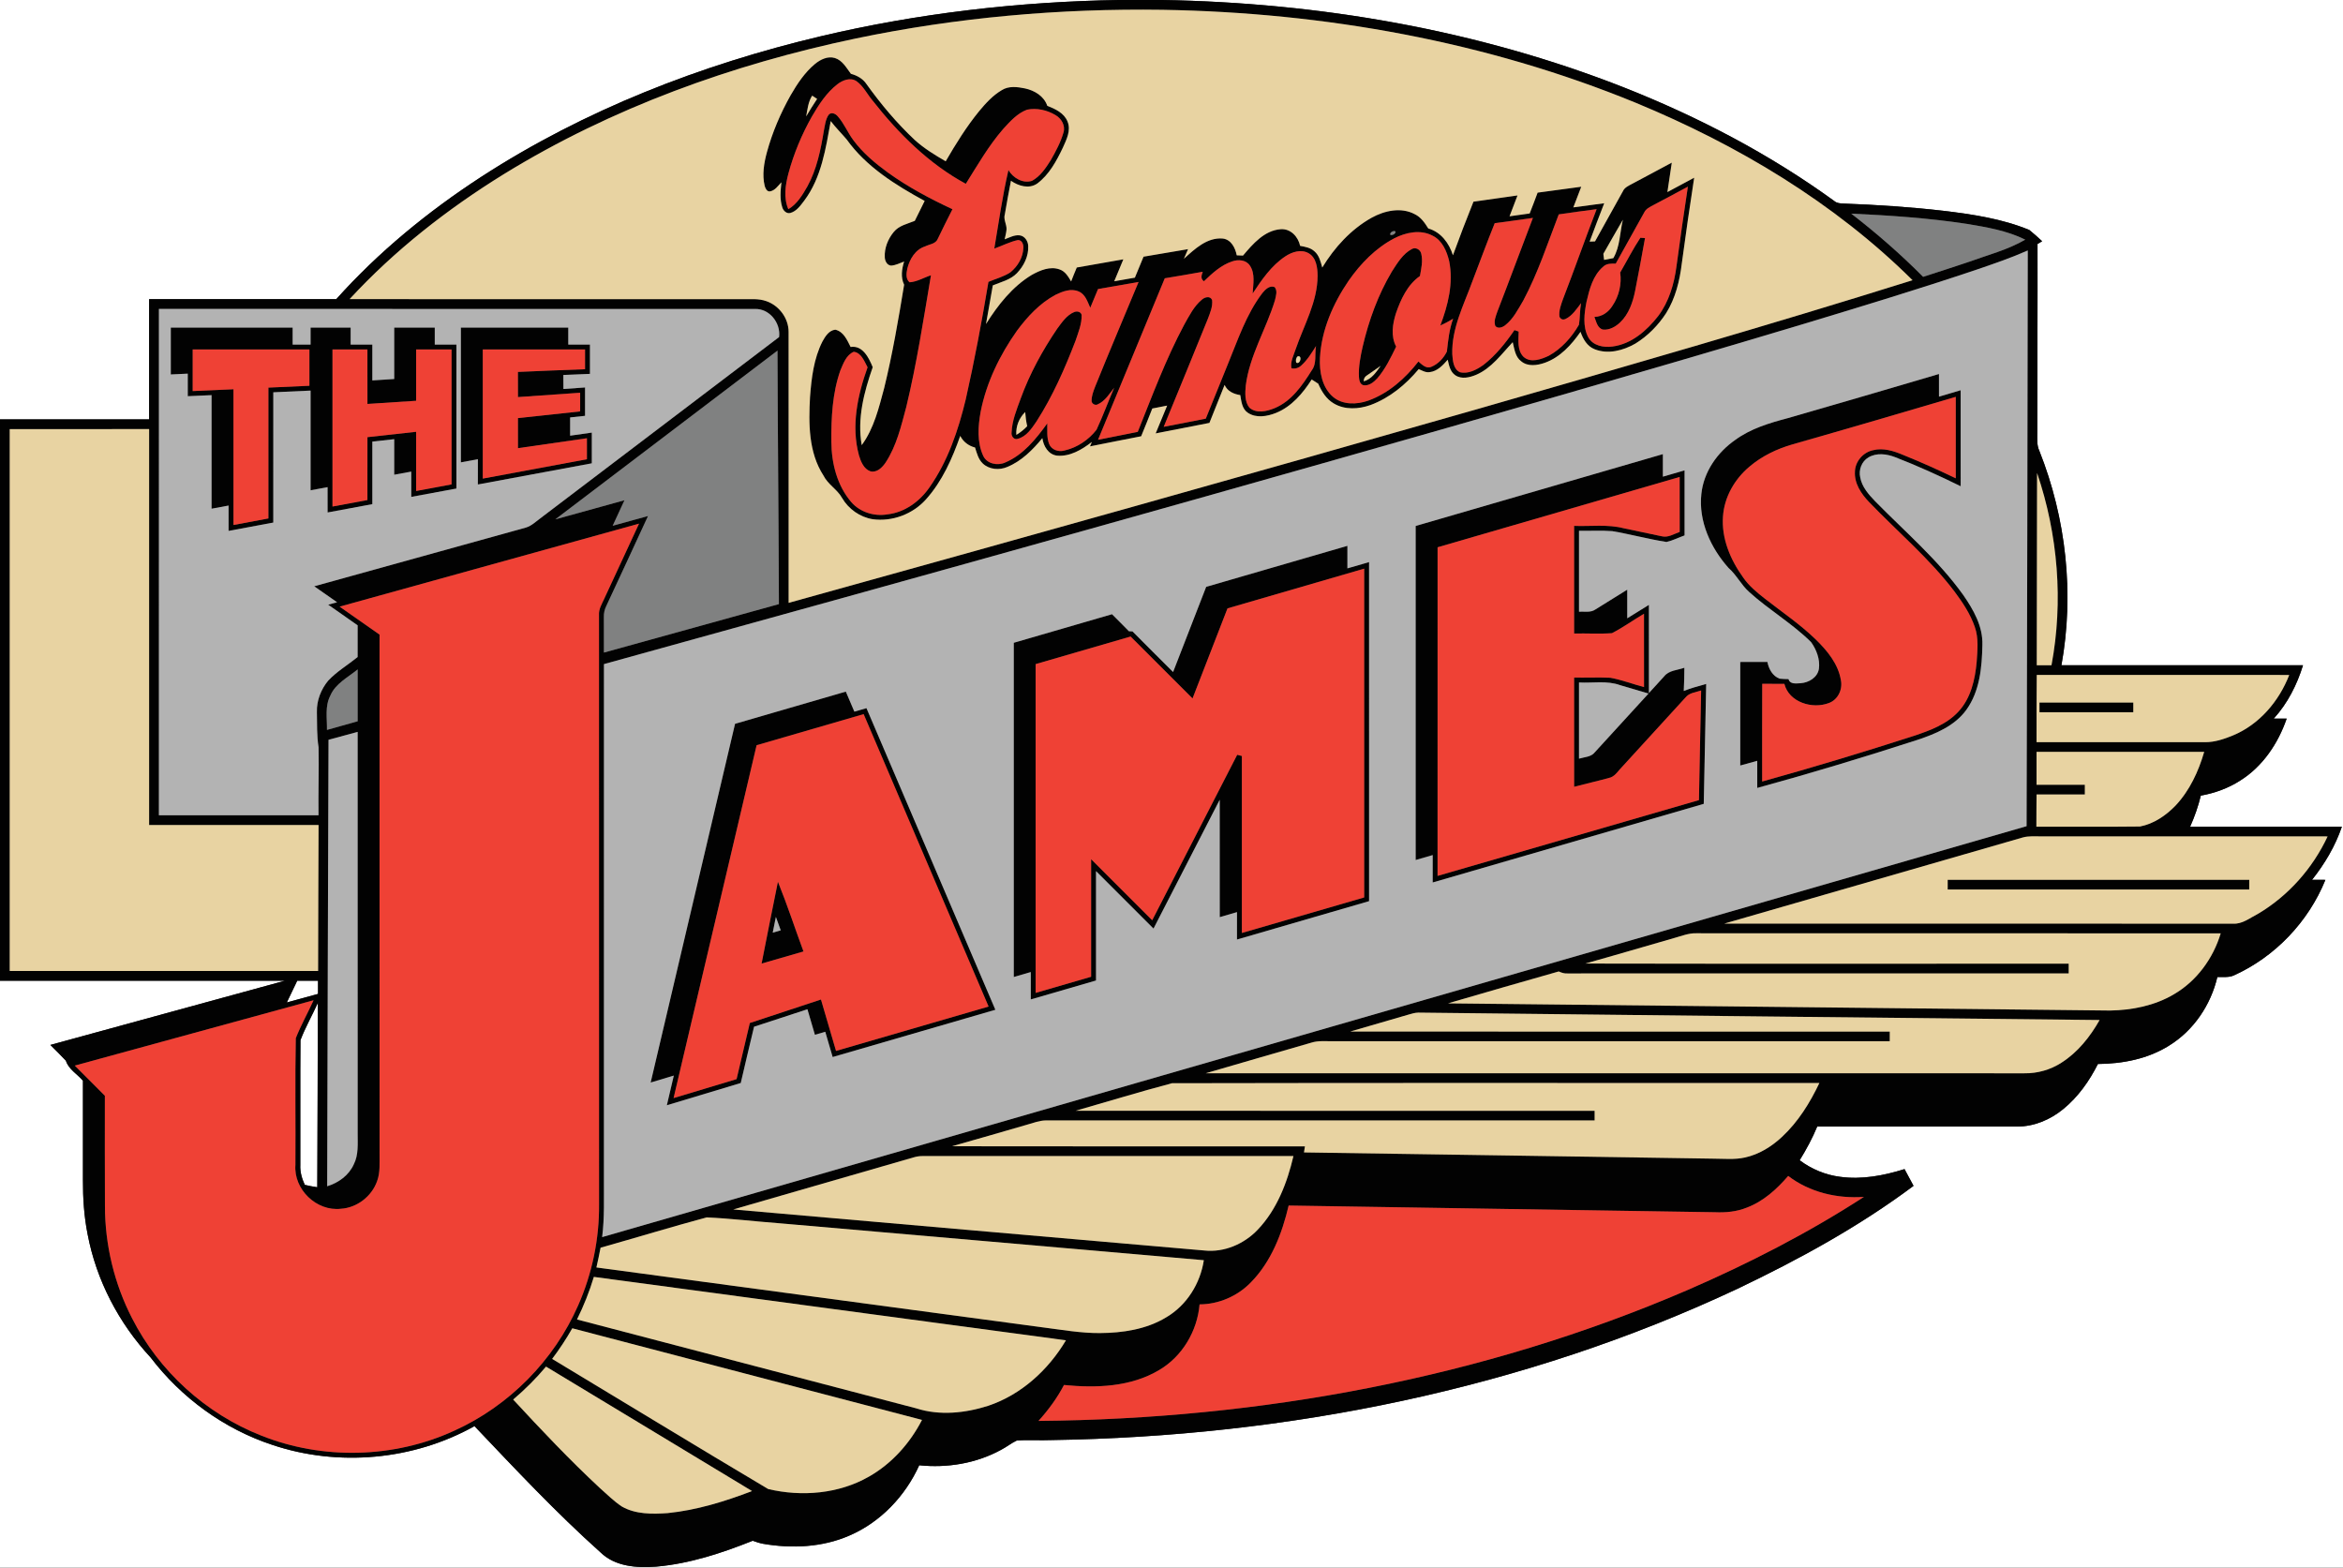 <?xml version="1.0" encoding="UTF-8"?>
<svg xmlns="http://www.w3.org/2000/svg" xmlns:xlink="http://www.w3.org/1999/xlink" width="600pt" height="401.43pt" viewBox="0 0 600 401.43" version="1.1">
<rect x="0" y="0" width="600" height="401.43" fill="#333333" stroke="none"/>
<defs>
<clipPath id="clip1">
  <path d="M 0 0 L 600 0 L 600 401.43 L 0 401.43 Z M 0 0 "/>
</clipPath>
<clipPath id="clip2">
  <path d="M 0 0 L 600 0 L 600 401.43 L 0 401.43 Z M 0 0 "/>
</clipPath>
</defs>
<g id="surface1">
<path style=" stroke:none;fill-rule:nonzero;fill:rgb(100%,100%,100%);fill-opacity:1;" d="M 0 -0.004 L 286.629 -0.004 C 260.906 0.422 235.188 3.367 210.141 9.297 C 179.492 16.566 149.656 28.145 123.168 45.328 C 109.586 54.164 96.934 64.527 86.109 76.609 C 70.133 76.613 54.164 76.609 38.188 76.609 C 38.188 86.871 38.188 97.133 38.188 107.395 C 25.457 107.395 12.73 107.395 0 107.395 L 0 -0.004 "/>
<g clip-path="url(#clip1)" clip-rule="nonzero">
<path style=" stroke:none;fill-rule:nonzero;fill:rgb(100%,100%,100%);fill-opacity:1;" d="M 297.488 -0.004 L 600 -0.004 L 600 401.43 L 0 401.43 L 0 251.129 C 24.32 251.133 48.641 251.125 72.965 251.133 C 52.945 256.621 32.918 262.082 12.898 267.578 C 14.23 268.914 15.59 270.23 16.875 271.621 C 17.57 273.824 19.801 275.043 21.242 276.746 C 21.242 285.219 21.246 293.691 21.242 302.164 C 21.219 306.82 21.527 311.48 22.434 316.051 C 24.668 327.832 30.418 338.836 38.566 347.605 C 46.438 357.934 57.379 365.918 69.727 369.988 C 86.66 375.684 105.91 373.91 121.508 365.191 C 131.996 376.223 142.426 387.363 153.781 397.52 C 157.512 401.172 163.09 401.539 168.016 401.172 C 176.574 400.43 184.82 397.711 192.758 394.543 C 193.637 394.867 194.535 395.16 195.465 395.328 C 202.801 396.59 210.594 396.23 217.48 393.23 C 225.477 389.805 231.84 383.09 235.398 375.215 C 242.543 375.953 249.957 374.75 256.297 371.289 C 257.703 370.574 258.941 369.562 260.363 368.883 C 263.289 368.637 266.234 368.891 269.164 368.762 C 329.531 367.867 390.16 355.754 444.953 330.012 C 460.668 322.512 476.055 314.105 490.023 303.664 C 489.25 302.23 488.48 300.801 487.715 299.371 C 482.422 301.031 476.797 302.113 471.246 301.348 C 467.48 300.883 463.895 299.379 460.859 297.113 C 462.562 294.352 464.113 291.488 465.355 288.484 C 482.387 288.48 499.418 288.484 516.449 288.48 C 520.816 288.523 525.047 286.738 528.383 283.984 C 532.176 280.891 535.047 276.809 537.234 272.461 C 543.578 272.406 550.086 271.152 555.508 267.723 C 561.77 263.855 566.156 257.316 567.824 250.188 C 569.227 250.133 570.723 250.375 572.047 249.777 C 582.605 245.02 591.148 236.031 595.496 225.305 C 594.348 225.297 593.207 225.297 592.07 225.297 C 595.32 221.211 598.023 216.648 599.711 211.688 C 586.754 211.703 573.805 211.684 560.852 211.695 C 562 209.133 562.926 206.469 563.59 203.738 C 567.148 203.102 570.605 201.852 573.656 199.895 C 579.434 196.289 583.395 190.363 585.578 184.012 C 584.469 184.008 583.363 184.008 582.262 184.016 C 585.805 180.129 588.219 175.348 589.762 170.348 C 569.137 170.344 548.516 170.344 527.898 170.348 C 531.219 151.992 529.117 132.762 522.242 115.449 C 521.547 113.98 521.719 112.328 521.711 110.754 C 521.715 94.66 521.812 78.57 521.773 62.477 C 522.07 62.297 522.664 61.945 522.953 61.77 C 521.898 60.758 520.781 59.812 519.664 58.883 C 512.684 56.016 505.168 54.883 497.73 53.988 C 489.203 53 480.637 52.445 472.062 52.121 C 471.23 52.098 470.367 52.035 469.719 51.473 C 453.227 39.5 435.031 29.988 416.105 22.492 C 378.43 7.637 337.902 0.68 297.488 -0.004 "/>
</g>
<path style=" stroke:none;fill-rule:nonzero;fill:rgb(100%,100%,100%);fill-opacity:1;" d="M 76.117 251.133 C 77.895 251.125 79.672 251.129 81.445 251.129 C 81.441 252.254 81.441 253.383 81.441 254.512 C 78.777 255.238 76.109 255.965 73.445 256.703 C 74.328 254.844 75.227 252.984 76.117 251.133 "/>
<path style=" stroke:none;fill-rule:nonzero;fill:rgb(100%,100%,100%);fill-opacity:1;" d="M 76.941 266.355 C 78.18 263.086 79.949 260.012 81.391 256.82 C 81.391 272.559 81.293 288.285 81.25 304.023 C 80.176 303.863 79.105 303.668 78.051 303.41 C 77.312 301.816 76.812 300.094 76.902 298.324 C 76.941 287.664 76.855 277.004 76.941 266.355 "/>
<g clip-path="url(#clip2)" clip-rule="nonzero">
<path style=" stroke:none;fill-rule:nonzero;fill:rgb(0.8%,0.8%,0.8%);fill-opacity:1;" d="M 131.414 358.383 C 138.586 366.141 145.855 373.832 153.594 381.027 C 155.449 382.656 157.199 384.441 159.273 385.793 C 162.793 387.797 167.02 387.734 170.938 387.469 C 178.391 386.719 185.613 384.488 192.582 381.816 C 175.012 371.168 157.402 360.586 139.824 349.949 C 137.273 353 134.445 355.809 131.414 358.383 Z M 141.395 347.977 C 159.844 359.078 178.223 370.312 196.73 381.305 C 205.297 383.328 214.793 382.551 222.52 378.121 C 228.387 374.793 233.035 369.566 236.109 363.602 C 206.262 355.758 176.402 347.969 146.555 340.137 C 145.008 342.855 143.277 345.477 141.395 347.977 Z M 152.074 326.977 C 150.949 330.727 149.488 334.371 147.762 337.879 C 176.723 345.473 205.688 353.043 234.648 360.641 C 240.641 362.566 247.199 361.863 253.105 359.969 C 261.543 357.133 268.465 350.785 272.969 343.215 C 232.672 337.781 192.371 332.395 152.074 326.977 Z M 153.797 319.5 C 153.469 321.191 153.117 322.875 152.73 324.559 C 190.895 329.688 229.059 334.801 267.223 339.926 C 272.008 340.535 276.789 341.391 281.633 341.363 C 287.488 341.328 293.57 340.422 298.652 337.328 C 303.898 334.25 307.375 328.672 308.281 322.703 C 272.043 319.523 235.797 316.398 199.551 313.242 C 193.359 312.781 187.176 312.016 180.98 311.738 C 171.883 314.184 162.863 316.953 153.797 319.5 Z M 457.926 301.121 C 455.004 304.523 451.551 307.656 447.289 309.25 C 444.723 310.285 441.914 310.543 439.168 310.418 C 402.777 309.82 366.387 309.312 330 308.707 C 328.32 315.875 325.539 323.098 320.285 328.422 C 316.871 331.926 312.09 333.988 307.191 334.016 C 306.609 340.82 302.793 347.324 296.875 350.809 C 289.586 355.184 280.695 355.473 272.465 354.656 C 270.723 358.008 268.465 361.055 265.941 363.855 C 322.73 363.367 379.766 352.898 432.047 330.387 C 447.715 323.594 462.973 315.781 477.316 306.492 C 470.492 306.977 463.406 305.328 457.926 301.121 Z M 233.934 296.379 C 218.559 300.84 203.168 305.258 187.789 309.703 C 228 313.262 268.219 316.691 308.434 320.219 C 313.504 320.762 318.594 318.551 322.066 314.906 C 326.988 309.754 329.629 302.875 331.227 296.039 C 299.566 296.035 267.91 296.039 236.246 296.035 C 235.461 296.027 234.684 296.156 233.934 296.379 Z M 275.457 284.43 C 319.758 284.461 364.051 284.434 408.355 284.441 C 408.348 285.262 408.348 286.086 408.355 286.914 C 361.492 286.914 314.629 286.914 267.77 286.914 C 266.129 286.926 264.598 287.578 263.035 287.992 C 256.617 289.84 250.211 291.727 243.781 293.523 C 273.91 293.586 304.039 293.535 334.168 293.555 C 334.105 293.941 333.984 294.715 333.93 295.102 C 368.895 295.602 403.852 296.18 438.816 296.699 C 441.492 296.703 444.215 297 446.855 296.402 C 450.449 295.625 453.664 293.617 456.336 291.129 C 460.469 287.281 463.496 282.406 465.902 277.336 C 410.648 277.352 355.391 277.254 300.133 277.383 C 291.871 279.566 283.684 282.086 275.457 284.43 Z M 360.645 259.824 C 355.695 261.297 350.727 262.68 345.773 264.145 C 391.828 264.176 437.883 264.145 483.938 264.156 C 483.922 264.977 483.93 265.805 483.934 266.629 C 436.371 266.621 388.812 266.633 341.25 266.621 C 339.434 266.66 337.566 266.43 335.809 266.996 C 326.801 269.637 317.766 272.172 308.77 274.832 C 378.652 274.852 448.539 274.84 518.426 274.84 C 521.785 274.887 525.133 273.934 527.945 272.098 C 532.113 269.438 535.258 265.457 537.672 261.199 C 479.52 260.621 421.359 259.938 363.207 259.301 C 362.324 259.312 361.48 259.594 360.645 259.824 Z M 76.941 266.355 C 76.855 277.004 76.941 287.664 76.902 298.324 C 76.812 300.094 77.312 301.816 78.051 303.41 C 79.105 303.668 80.176 303.863 81.25 304.023 C 81.293 288.285 81.391 272.559 81.391 256.82 C 79.949 260.012 78.18 263.086 76.941 266.355 Z M 76.117 251.133 C 75.227 252.984 74.328 254.844 73.445 256.703 C 76.109 255.965 78.777 255.238 81.441 254.512 C 81.441 253.383 81.441 252.254 81.445 251.129 C 79.672 251.129 77.895 251.125 76.117 251.133 Z M 428.777 240.188 C 421.168 242.363 413.586 244.617 405.961 246.738 C 447.227 246.828 488.492 246.746 529.758 246.773 C 529.754 247.602 529.754 248.43 529.758 249.262 C 486.98 249.27 444.195 249.242 401.418 249.273 C 400.613 249.336 399.871 249.082 399.164 248.762 C 389.695 251.434 380.246 254.191 370.797 256.93 C 427.312 257.508 483.824 258.18 540.34 258.77 C 546.012 258.676 551.789 257.523 556.711 254.602 C 562.539 251.211 566.754 245.422 568.684 239.004 C 523.898 238.98 479.121 239.016 434.34 238.984 C 432.406 238.93 430.605 239.691 428.777 240.188 Z M 441.57 236.504 C 484.996 236.531 528.426 236.492 571.852 236.527 C 574.223 236.672 576.172 235.047 578.184 234.031 C 585.977 229.438 592.23 222.363 596.059 214.184 C 571.598 214.16 547.141 214.188 522.684 214.172 C 521.105 214.195 519.5 214.02 517.969 214.461 C 492.5 221.816 467.031 229.152 441.57 236.504 Z M 521.523 192.523 C 521.52 195.336 521.523 198.141 521.523 200.953 C 525.641 200.953 529.766 200.953 533.891 200.953 C 533.887 201.777 533.887 202.602 533.891 203.434 C 529.766 203.434 525.648 203.438 521.527 203.434 C 521.527 206.188 521.457 208.938 521.48 211.691 C 530.312 211.664 539.16 211.754 547.996 211.648 C 551.527 210.977 554.652 208.844 557.121 206.285 C 560.734 202.445 562.996 197.543 564.457 192.531 C 550.148 192.512 535.832 192.527 521.523 192.523 Z M 84.129 189.438 C 84.016 227.551 83.855 265.66 83.785 303.766 C 86.672 302.891 89.324 300.98 90.586 298.184 C 91.859 295.715 91.57 292.883 91.59 290.211 C 91.586 255.945 91.59 221.684 91.586 187.414 C 89.098 188.09 86.621 188.785 84.129 189.438 Z M 521.578 172.832 C 521.551 178.57 521.492 184.309 521.523 190.051 C 535.91 190.055 550.297 190.039 564.684 190.055 C 567.156 190.07 569.535 189.258 571.801 188.332 C 578.562 185.531 583.621 179.582 586.23 172.84 C 564.68 172.828 543.129 172.832 521.578 172.832 Z M 84.578 178.148 C 83.16 180.863 83.785 183.988 83.727 186.91 C 86.348 186.176 88.973 185.445 91.59 184.699 C 91.59 180.27 91.594 175.84 91.59 171.414 C 89.098 173.469 85.898 175.02 84.578 178.148 Z M 86.973 155.344 C 90.379 157.734 93.789 160.117 97.195 162.504 C 97.199 206.828 97.188 251.148 97.199 295.473 C 97.168 297.793 97.402 300.195 96.582 302.418 C 95.227 306.328 91.438 309.277 87.289 309.531 C 81.047 310.246 75.164 304.562 75.648 298.301 C 75.734 287.48 75.527 276.652 75.746 265.844 C 77.066 262.527 78.82 259.387 80.301 256.137 C 59.918 261.711 39.531 267.285 19.152 272.871 C 21.715 275.449 24.289 278.008 26.855 280.586 C 26.863 290.004 26.82 299.422 26.875 308.836 C 26.887 318.789 29.266 328.73 33.828 337.586 C 40.738 351.145 52.711 362.027 66.875 367.598 C 82.609 373.895 100.887 373.449 116.297 366.375 C 130.336 360.035 141.871 348.371 148.059 334.262 C 151.652 326.125 153.492 317.227 153.406 308.332 C 153.391 258.051 153.418 207.77 153.391 157.488 C 153.289 155.973 154.129 154.66 154.723 153.34 C 157.715 146.934 160.672 140.508 163.648 134.09 C 138.086 141.156 112.535 148.262 86.973 155.344 Z M 521.656 121.113 C 521.676 137.531 521.559 153.945 521.578 170.359 C 522.828 170.359 524.086 170.359 525.348 170.355 C 528.414 153.988 527.012 136.867 521.656 121.113 Z M 2.488 109.883 C 2.48 156.137 2.48 202.391 2.488 248.641 C 28.812 248.641 55.137 248.641 81.461 248.641 C 81.477 236.18 81.535 223.723 81.582 211.258 C 67.117 211.258 52.648 211.258 38.188 211.258 C 38.188 177.469 38.188 143.672 38.188 109.879 C 26.285 109.883 14.387 109.879 2.488 109.883 Z M 142.203 132.996 C 148.113 131.379 154.008 129.723 159.914 128.094 C 158.91 130.273 157.895 132.453 156.895 134.633 C 159.914 133.816 162.926 132.957 165.945 132.137 C 162.387 139.84 158.836 147.543 155.234 155.23 C 154.816 156.078 154.617 157.012 154.641 157.953 C 154.637 161.004 154.664 164.055 154.652 167.105 C 169.59 162.961 184.523 158.824 199.465 154.695 C 199.398 133.059 199.164 111.422 199.102 89.781 C 180.137 104.184 161.16 118.574 142.203 132.996 Z M 40.691 208.77 C 54.316 208.77 67.938 208.766 81.566 208.77 C 81.488 202.977 81.695 197.184 81.586 191.391 C 81.102 188.391 81.219 185.348 81.152 182.324 C 81.074 179.406 82.199 176.527 84.047 174.293 C 86.254 171.938 89.082 170.281 91.582 168.25 C 91.594 165.543 91.59 162.832 91.586 160.129 C 89.066 158.363 86.543 156.613 84.039 154.84 C 84.797 154.633 85.562 154.43 86.324 154.223 C 84.359 152.871 82.41 151.496 80.465 150.129 C 98.531 145.113 116.602 140.102 134.668 135.098 C 136.234 134.629 137.395 133.395 138.695 132.477 C 158.969 117.082 179.234 101.684 199.52 86.305 C 199.957 82.68 197.059 78.984 193.293 79.117 C 142.43 79.102 91.562 79.117 40.695 79.109 C 40.691 122.332 40.695 165.551 40.691 208.77 Z M 506.195 69.039 C 491.309 74.051 476.27 78.598 461.23 83.145 C 441.344 89.109 421.406 94.934 401.461 100.699 C 319.352 124.379 237.027 147.297 154.66 170.059 C 154.648 213.926 154.66 257.797 154.652 301.664 C 154.621 306.707 154.84 311.77 154.195 316.789 C 275.785 281.707 397.387 246.648 518.973 211.562 C 519.113 162.422 519.207 113.277 519.273 64.137 C 515.016 66.023 510.602 67.531 506.195 69.039 Z M 474.07 54.703 C 480.535 59.707 486.715 65.082 492.473 70.891 C 496.398 69.625 500.336 68.355 504.246 67.039 C 509.078 65.266 514.156 63.98 518.633 61.367 C 513.934 59.047 508.711 58.164 503.59 57.316 C 493.816 55.828 483.938 55.16 474.07 54.703 Z M 219.148 9.855 C 187.535 16.492 156.641 27.609 129.055 44.574 C 114.598 53.508 101.062 64.086 89.527 76.598 C 123.004 76.617 156.477 76.605 189.945 76.609 C 192.059 76.648 194.246 76.383 196.273 77.125 C 199.52 78.254 201.938 81.496 201.945 84.957 C 201.961 108.094 201.941 131.234 201.953 154.375 C 260.77 138.039 319.547 121.586 378.23 104.785 C 415.488 94.047 452.77 83.359 489.77 71.754 C 469.688 51.836 444.961 37.105 418.93 26.34 C 380.586 10.59 339.098 3.211 297.746 2.512 C 271.391 2.129 244.965 4.465 219.148 9.855 Z M 286.629 -0.004 L 297.488 -0.004 C 337.902 0.68 378.43 7.637 416.105 22.492 C 435.031 29.988 453.227 39.5 469.719 51.473 C 470.367 52.035 471.23 52.098 472.062 52.121 C 480.637 52.445 489.203 53 497.73 53.988 C 505.168 54.883 512.684 56.016 519.664 58.883 C 520.781 59.812 521.898 60.758 522.953 61.77 C 522.664 61.945 522.07 62.297 521.773 62.477 C 521.812 78.57 521.715 94.66 521.711 110.754 C 521.719 112.328 521.547 113.98 522.242 115.449 C 529.117 132.762 531.219 151.992 527.898 170.348 C 548.516 170.344 569.137 170.344 589.762 170.348 C 588.219 175.348 585.805 180.129 582.262 184.016 C 583.363 184.008 584.469 184.008 585.578 184.012 C 583.395 190.363 579.434 196.289 573.656 199.895 C 570.605 201.852 567.148 203.102 563.59 203.738 C 562.926 206.469 562 209.133 560.852 211.695 C 573.805 211.684 586.754 211.703 599.711 211.688 C 598.023 216.648 595.32 221.211 592.07 225.297 C 593.207 225.297 594.348 225.297 595.496 225.305 C 591.148 236.031 582.605 245.02 572.047 249.777 C 570.723 250.375 569.227 250.133 567.824 250.188 C 566.156 257.316 561.77 263.855 555.508 267.723 C 550.086 271.152 543.578 272.406 537.234 272.461 C 535.047 276.809 532.176 280.891 528.383 283.984 C 525.047 286.738 520.816 288.523 516.449 288.48 C 499.418 288.484 482.387 288.48 465.355 288.484 C 464.113 291.488 462.562 294.352 460.859 297.113 C 463.895 299.379 467.48 300.883 471.246 301.348 C 476.797 302.113 482.422 301.031 487.715 299.371 C 488.48 300.801 489.25 302.23 490.023 303.664 C 476.055 314.105 460.668 322.512 444.953 330.012 C 390.16 355.754 329.531 367.867 269.164 368.762 C 266.234 368.891 263.289 368.637 260.363 368.883 C 258.941 369.562 257.703 370.574 256.297 371.289 C 249.957 374.75 242.543 375.953 235.398 375.215 C 231.84 383.09 225.477 389.805 217.48 393.23 C 210.594 396.23 202.801 396.59 195.465 395.328 C 194.535 395.16 193.637 394.867 192.758 394.543 C 184.82 397.711 176.574 400.43 168.016 401.172 C 163.09 401.539 157.512 401.172 153.781 397.52 C 142.426 387.363 131.996 376.223 121.508 365.191 C 105.91 373.91 86.66 375.684 69.727 369.988 C 57.379 365.918 46.438 357.934 38.566 347.605 C 30.418 338.836 24.668 327.832 22.434 316.051 C 21.527 311.48 21.219 306.82 21.242 302.164 C 21.246 293.691 21.242 285.219 21.242 276.746 C 19.801 275.043 17.57 273.824 16.875 271.621 C 15.59 270.23 14.23 268.914 12.898 267.578 C 32.918 262.082 52.945 256.621 72.965 251.133 C 48.641 251.125 24.32 251.133 0 251.129 L 0 107.395 C 12.73 107.395 25.457 107.395 38.188 107.395 C 38.188 97.133 38.188 86.871 38.188 76.609 C 54.164 76.609 70.133 76.613 86.109 76.609 C 96.934 64.527 109.586 54.164 123.168 45.328 C 149.656 28.145 179.492 16.566 210.141 9.297 C 235.188 3.367 260.906 0.422 286.629 -0.004 "/>
</g>
<path style=" stroke:none;fill-rule:nonzero;fill:rgb(0.8%,0.8%,0.8%);fill-opacity:1;" d="M 332.289 91.258 C 331.883 91.645 331.738 92.352 331.961 92.871 C 333.008 93.43 333.578 90.871 332.289 91.258 Z M 281.188 74.016 C 280.52 75.617 279.848 77.203 279.199 78.809 C 278.5 77.273 277.941 75.34 276.23 74.637 C 274.266 73.773 272.109 74.621 270.305 75.488 C 266.277 77.641 263.098 81.082 260.406 84.719 C 256.016 90.93 252.602 97.945 251.125 105.445 C 250.453 109.164 250.168 113.219 251.789 116.742 C 252.75 118.789 255.457 119.32 257.398 118.441 C 262.047 116.488 265.312 112.398 268.191 108.418 C 268.23 110.188 268.004 112.047 268.68 113.727 C 269.289 115.211 271.105 115.797 272.582 115.363 C 275.824 114.629 278.789 112.652 280.809 110.027 C 282.457 106.512 283.77 102.848 285.328 99.285 C 284.086 100.852 282.984 102.727 281.078 103.555 C 280.457 103.906 279.52 103.367 279.535 102.637 C 279.531 101.391 279.988 100.207 280.426 99.059 C 284.051 90.07 287.848 81.152 291.566 72.207 C 288.105 72.801 284.648 73.414 281.188 74.016 Z M 329.148 65.648 C 325.57 68.02 323.102 71.637 320.781 75.16 C 320.898 72.781 321.508 70.074 320.043 67.965 C 319.059 66.52 317.078 66.398 315.559 66.93 C 312.695 67.867 310.438 69.973 308.312 72.016 C 307.371 71.395 307.688 70.473 308 69.594 C 304.77 70.188 301.523 70.715 298.281 71.262 C 292.562 85.039 286.883 98.828 281.188 112.613 C 284.578 111.953 287.973 111.285 291.359 110.59 C 295.059 101.359 298.531 91.992 303.223 83.199 C 304.52 80.906 305.723 78.426 307.797 76.715 C 308.52 76.07 309.934 75.688 310.398 76.832 C 310.594 78.488 309.895 80.074 309.332 81.594 C 305.559 90.828 301.828 100.086 298.004 109.301 C 301.598 108.605 305.184 107.887 308.781 107.207 C 310.652 102.562 312.539 97.918 314.422 93.273 C 316.996 87.043 319.133 80.477 323.27 75.047 C 324 74.141 325.141 72.996 326.414 73.52 C 327.215 74.469 326.73 75.789 326.5 76.863 C 324.262 84.25 319.988 91.012 319.012 98.766 C 318.859 100.641 318.699 102.82 319.938 104.383 C 321.754 105.984 324.434 105.336 326.453 104.5 C 330.77 102.684 333.52 98.664 335.914 94.84 C 337.266 93.047 336.613 90.676 337.012 88.613 C 335.895 90.379 334.785 92.199 333.223 93.605 C 332.551 94.23 331.609 94.531 330.711 94.301 C 330.379 92.574 331.324 90.93 331.828 89.324 C 333.945 83.188 337.391 77.285 337.41 70.621 C 337.395 68.547 337.102 65.988 335.113 64.84 C 333.191 63.746 330.859 64.508 329.148 65.648 Z M 356.98 61.059 C 352.242 63.555 348.422 67.5 345.379 71.855 C 341.395 77.695 338.41 84.461 338.02 91.602 C 337.84 95.152 338.527 99.172 341.355 101.617 C 343.832 103.727 347.449 103.621 350.371 102.594 C 355.586 100.715 359.871 96.906 363.23 92.578 C 364.148 93.348 365.223 94.523 366.555 93.922 C 368.305 93.219 369.695 91.688 370.523 90.027 C 370.84 87.188 371.129 84.324 372.117 81.621 C 371.062 82.273 369.969 82.852 368.84 83.352 C 370.812 78.148 372.234 72.465 371.113 66.898 C 370.508 64.34 369.348 61.566 366.852 60.348 C 363.738 58.691 359.961 59.512 356.98 61.059 Z M 356.02 60.113 C 356.516 60.359 357.492 59.871 357.348 59.258 C 356.836 58.984 355.859 59.496 356.02 60.113 Z M 410.59 64.996 C 410.645 65.512 410.711 66.031 410.777 66.551 C 411.559 66.395 412.348 66.242 413.141 66.098 C 414.895 63.125 414.793 59.543 415.594 56.266 C 413.902 59.168 412.254 62.086 410.59 64.996 Z M 399.168 54.898 C 396.312 62.332 393.824 69.941 390.07 76.984 C 388.742 79.211 387.539 81.645 385.465 83.277 C 384.777 83.828 383.578 84.277 382.922 83.461 C 382.465 82.227 383.062 80.957 383.445 79.797 C 386.535 71.816 389.492 63.789 392.551 55.801 C 389.289 56.25 386.031 56.746 382.77 57.152 C 380.781 62.086 378.949 67.07 377.051 72.039 C 374.852 78.094 371.703 84.098 371.902 90.711 C 372.039 92.336 372.16 94.535 373.875 95.316 C 376.023 95.836 378.145 94.66 379.855 93.465 C 383.035 91.004 385.562 87.82 387.828 84.527 C 388.188 84.652 388.543 84.781 388.91 84.91 C 388.871 87.082 388.469 89.727 390.184 91.406 C 392.027 93.012 394.691 92.008 396.637 91.09 C 399.895 89.277 402.492 86.359 404.344 83.16 C 404.637 81.336 404.539 79.453 404.887 77.621 C 403.73 79.125 402.652 80.848 400.887 81.688 C 400.199 81.969 399.688 81.773 399.352 81.105 C 399.137 79.574 399.738 78.078 400.23 76.652 C 403.199 68.992 405.902 61.23 408.867 53.566 C 405.633 54.004 402.391 54.406 399.168 54.898 Z M 423.41 52.512 C 422.523 53 421.504 53.438 421.051 54.406 C 418.621 58.777 416.176 63.141 413.758 67.512 C 412.637 67.477 411.391 67.445 410.535 68.301 C 407.918 70.535 407.031 74.051 406.281 77.266 C 405.703 80.25 405.246 83.594 406.734 86.383 C 407.934 88.547 410.695 89.059 412.953 88.727 C 417.809 88.098 421.719 84.656 424.629 80.934 C 427.398 77.254 428.73 72.703 429.316 68.188 C 430.223 61.387 431.207 54.59 432.234 47.801 C 429.289 49.367 426.367 50.973 423.41 52.512 Z M 206.445 29.809 C 207.34 28.289 208.277 26.797 209.246 25.324 C 208.93 25.117 208.297 24.703 207.98 24.492 C 206.961 26.09 206.781 27.992 206.445 29.809 Z M 214.438 21.574 C 211.621 23.754 209.664 26.82 207.895 29.859 C 205.316 34.438 203.277 39.324 201.906 44.395 C 201.117 47.371 200.621 50.641 201.875 53.566 C 204.137 52.254 205.488 49.941 206.75 47.746 C 209.18 43.336 210.176 38.332 210.984 33.414 C 211.266 32.059 211.391 30.578 212.195 29.406 C 212.875 28.586 214.012 29.129 214.559 29.816 C 216.168 31.641 217.07 33.949 218.523 35.887 C 220.945 39.172 224.113 41.812 227.395 44.203 C 232.543 47.906 238.168 50.898 243.91 53.574 C 242.609 56.074 241.391 58.613 240.152 61.148 C 239.637 62.477 238.004 62.531 236.895 63.102 C 234.41 63.875 232.945 66.359 232.352 68.754 C 232.109 69.91 231.875 71.43 232.926 72.285 C 234.855 72.156 236.578 71.07 238.402 70.492 C 236.5 81.758 234.77 93.07 232.086 104.188 C 230.773 109.078 229.609 114.148 226.793 118.438 C 225.945 119.691 224.594 121.086 222.926 120.699 C 221.188 120.105 220.449 118.203 219.961 116.59 C 217.918 109.082 219.609 101.215 222.168 94.055 C 221.352 92.535 220.555 90.293 218.625 90.086 C 216.711 90.898 215.961 93.074 215.199 94.855 C 213.145 100.699 212.844 106.996 212.898 113.141 C 212.93 118.629 214.359 124.305 217.977 128.555 C 220.227 131.156 223.871 132.293 227.234 131.715 C 231.672 131.238 235.504 128.418 238.004 124.828 C 242.734 118.105 245.398 110.188 247.309 102.266 C 249.555 92.301 251.441 82.25 253.121 72.176 C 255.004 71.371 257.051 70.871 258.766 69.715 C 260.629 68.199 261.996 65.898 262.066 63.461 C 262.129 62.578 261.703 61.43 260.652 61.473 C 258.555 61.93 256.637 62.949 254.621 63.66 C 255.77 56.953 256.691 50.199 258.242 43.562 C 259.445 45.566 261.914 47.055 264.277 46.309 C 266.426 45.129 267.832 43 269.105 40.973 C 270.383 38.727 271.629 36.414 272.34 33.922 C 272.883 32.156 271.809 30.348 270.297 29.473 C 268.148 28.18 265.48 27.586 263.012 28.086 C 260.492 29.02 258.652 31.105 256.887 33.039 C 253.16 37.328 250.336 42.277 247.328 47.07 C 237.855 41.949 230.066 34.18 223.465 25.766 C 222.07 24.129 221.113 22.055 219.328 20.785 C 217.754 19.746 215.785 20.531 214.438 21.574 Z M 208.727 16.359 C 210.109 15.227 211.977 14.305 213.801 14.855 C 215.746 15.461 216.75 17.383 217.902 18.898 C 219.469 19.324 220.961 20.133 221.879 21.512 C 225.57 26.664 229.664 31.543 234.297 35.887 C 236.672 38.023 239.414 39.707 242.176 41.301 C 244.773 36.832 247.504 32.418 250.781 28.414 C 252.457 26.402 254.262 24.422 256.539 23.082 C 258.305 21.953 260.539 22.242 262.488 22.641 C 264.93 23.172 267.348 24.605 268.188 27.09 C 270.234 27.898 272.516 28.938 273.379 31.133 C 274.32 33.422 273.09 35.77 272.168 37.84 C 270.551 41.227 268.684 44.711 265.617 47 C 263.531 48.449 260.809 47.637 258.887 46.293 C 258.312 49.145 257.816 52.012 257.32 54.875 C 256.918 56.191 257.797 57.41 257.758 58.719 C 257.688 59.586 257.461 60.434 257.27 61.277 C 258.508 60.832 259.754 60.102 261.117 60.266 C 262.43 60.43 263.27 61.754 263.305 63 C 263.434 65.605 262.176 68.121 260.402 69.965 C 258.75 71.668 256.359 72.199 254.242 73.082 C 253.684 76.383 253.102 79.68 252.5 82.969 C 255.551 78.094 259.242 73.406 264.223 70.391 C 266.359 69.211 268.93 68.105 271.371 69.004 C 272.801 69.488 273.57 70.852 274.297 72.07 C 274.754 70.871 275.246 69.684 275.742 68.5 C 279.715 67.785 283.691 67.086 287.672 66.406 C 286.898 68.285 286.109 70.148 285.336 72.027 C 287.098 71.715 288.855 71.41 290.621 71.102 C 291.359 69.309 292.094 67.52 292.84 65.73 C 296.641 65.102 300.434 64.434 304.238 63.797 C 303.883 64.621 303.531 65.445 303.176 66.27 C 305.945 63.77 309.121 60.723 313.156 61.086 C 315.285 61.348 316.336 63.492 316.707 65.379 C 317.234 65.395 317.77 65.422 318.312 65.445 C 320.828 62.469 323.77 59.023 327.93 58.699 C 330.484 58.488 332.441 60.609 332.941 62.961 C 334.219 63.195 335.594 63.422 336.586 64.34 C 337.824 65.379 338.195 67.02 338.609 68.504 C 341.738 63.363 345.941 58.742 351.219 55.773 C 354.527 53.938 358.801 52.977 362.305 54.855 C 363.867 55.605 364.859 57.07 365.754 58.5 C 368.996 59.422 371.098 62.266 372.074 65.363 C 373.746 60.762 375.504 56.188 377.328 51.645 C 381.086 51.105 384.844 50.574 388.609 50.047 C 387.926 51.82 387.234 53.602 386.566 55.387 C 388.281 55.141 390 54.898 391.719 54.664 C 392.426 52.895 393.09 51.109 393.758 49.328 C 397.48 48.82 401.195 48.305 404.93 47.82 C 404.238 49.578 403.57 51.344 402.902 53.105 C 405.535 52.758 408.172 52.395 410.812 52.047 C 409.527 55.305 408.301 58.59 407.078 61.867 C 407.422 61.855 408.113 61.824 408.457 61.812 C 410.816 57.523 413.223 53.266 415.59 48.984 C 416.023 47.984 417.074 47.562 417.973 47.066 C 421.371 45.289 424.73 43.438 428.117 41.645 C 427.738 44.156 427.359 46.664 426.992 49.184 C 429.277 47.965 431.562 46.734 433.848 45.508 C 432.73 52.844 431.645 60.184 430.668 67.539 C 430.129 71.941 429.047 76.379 426.672 80.18 C 424.645 83.301 421.953 86.047 418.77 87.996 C 415.672 89.773 411.762 90.801 408.324 89.414 C 406.43 88.664 405.371 86.801 404.742 84.973 C 402.434 88.289 399.527 91.5 395.617 92.891 C 393.68 93.574 391.262 93.941 389.559 92.523 C 388.004 91.383 387.816 89.344 387.379 87.629 C 384.516 90.656 381.98 94.27 378.027 95.973 C 376.371 96.664 374.262 97.188 372.668 96.086 C 371.359 95.191 371.055 93.551 370.734 92.117 C 369.5 93.539 368.066 95.09 366.082 95.297 C 365.078 95.449 364.188 94.887 363.305 94.523 C 359.996 98.488 355.855 101.906 350.969 103.715 C 347.945 104.789 344.379 105.012 341.539 103.301 C 339.633 102.18 338.43 100.23 337.574 98.246 C 337.016 97.887 336.453 97.531 335.902 97.176 C 333.637 100.715 330.754 104.125 326.766 105.734 C 324.512 106.637 321.73 107.133 319.574 105.715 C 318.059 104.734 317.891 102.789 317.609 101.172 C 315.938 100.914 314.312 100.203 313.598 98.566 C 312.324 101.816 310.992 105.047 309.711 108.293 C 305.121 109.188 300.527 110.074 295.945 110.98 C 296.93 108.609 297.91 106.234 298.887 103.863 C 297.617 104.117 296.352 104.363 295.082 104.609 C 294.145 106.984 293.211 109.363 292.23 111.715 C 287.855 112.555 283.492 113.445 279.125 114.305 C 279.246 114.016 279.488 113.449 279.609 113.168 C 277.07 115.133 273.988 116.977 270.664 116.672 C 268.434 116.375 267.219 114.234 266.926 112.199 C 264.465 115.184 261.617 118.059 257.98 119.559 C 255.953 120.457 253.355 120.254 251.695 118.715 C 250.543 117.637 250.152 116.051 249.695 114.598 C 248.051 114.18 246.68 113.148 245.898 111.625 C 243.855 117.43 241.289 123.227 237.145 127.855 C 233.773 131.648 228.508 133.641 223.469 132.953 C 220.211 132.414 217.297 130.359 215.641 127.516 C 214.41 125.312 212.016 124.062 210.879 121.781 C 207.031 115.832 207.059 108.461 207.434 101.641 C 207.805 96.805 208.383 91.824 210.609 87.449 C 211.332 86.145 212.273 84.605 213.898 84.422 C 216.016 84.883 216.949 87.105 217.828 88.848 C 220.938 88.371 222.516 91.645 223.488 94.027 C 221.266 100.398 219.465 107.199 220.672 113.984 C 223.832 109.688 225.062 104.398 226.43 99.34 C 228.562 90.617 230.074 81.766 231.531 72.914 C 230.617 71.02 230.926 68.898 231.531 66.969 C 230.434 67.363 229.359 67.953 228.176 68.016 C 227.137 67.914 226.605 66.797 226.578 65.863 C 226.449 63.512 227.398 61.184 228.883 59.387 C 230.215 57.738 232.402 57.32 234.262 56.555 C 235.105 54.852 235.93 53.145 236.789 51.449 C 229.332 47.387 221.828 42.715 216.812 35.703 C 215.469 34.117 213.988 32.656 212.734 31.004 C 211.457 38.031 210.371 45.461 205.977 51.344 C 205.004 52.609 203.996 54.109 202.371 54.543 C 201.422 54.77 200.609 53.973 200.344 53.141 C 199.652 51.062 199.883 48.812 200.105 46.68 C 199.246 47.562 198.469 48.801 197.156 49.016 C 196.371 49.074 196.004 48.23 195.824 47.609 C 195.133 44.738 195.641 41.75 196.402 38.949 C 197.789 33.871 199.875 29.004 202.449 24.422 C 204.156 21.473 206.074 18.555 208.727 16.359 "/>
<path style=" stroke:none;fill-rule:nonzero;fill:rgb(0.8%,0.8%,0.8%);fill-opacity:1;" d="M 414.902 69.781 C 416.625 66.82 418.176 63.738 420.074 60.883 C 420.371 60.906 420.965 60.941 421.262 60.969 C 420.43 65.461 419.645 69.961 418.734 74.441 C 418.145 77.422 417.094 80.484 414.828 82.617 C 413.672 83.68 412.145 84.551 410.527 84.402 C 409.055 84.07 408.781 82.34 408.297 81.156 C 410.27 81.102 411.938 79.91 412.941 78.27 C 414.605 75.801 415.32 72.738 414.902 69.781 "/>
<path style=" stroke:none;fill-rule:nonzero;fill:rgb(0.8%,0.8%,0.8%);fill-opacity:1;" d="M 350.051 96.129 C 349.492 96.461 349.219 96.961 349.227 97.641 C 351.25 97.086 352.426 95.277 353.57 93.672 C 352.414 94.52 351.219 95.301 350.051 96.129 Z M 361.578 63.754 C 362.559 63.23 363.73 63.926 363.953 64.961 C 364.414 66.855 363.957 68.809 363.617 70.684 C 360.414 72.914 358.727 76.629 357.484 80.199 C 356.609 82.953 356.117 86.09 357.531 88.758 C 356.145 91.586 354.773 94.488 352.691 96.891 C 351.789 97.867 350.539 98.895 349.117 98.637 C 348.199 98.355 348.051 97.281 348 96.469 C 347.875 93.879 348.379 91.305 348.949 88.785 C 350.516 82.062 352.902 75.477 356.438 69.531 C 357.832 67.379 359.238 64.984 361.578 63.754 "/>
<path style=" stroke:none;fill-rule:nonzero;fill:rgb(0.8%,0.8%,0.8%);fill-opacity:1;" d="M 260.266 111.359 C 261.293 110.754 262.223 109.996 263.047 109.133 C 262.773 107.941 262.621 106.723 262.531 105.508 C 260.965 107.07 260.113 109.133 260.266 111.359 Z M 275.137 79.887 C 275.832 79.621 276.793 79.816 276.988 80.641 C 277.055 82.949 276.133 85.133 275.414 87.281 C 272.672 94.414 269.57 101.465 265.434 107.906 C 264.195 109.707 262.855 111.824 260.586 112.375 C 259.629 112.699 258.906 111.609 259.047 110.754 C 259.16 107.723 260.352 104.883 261.375 102.066 C 263.684 95.703 266.965 89.723 270.758 84.129 C 271.973 82.512 273.188 80.656 275.137 79.887 "/>
<path style=" stroke:none;fill-rule:nonzero;fill:rgb(0.8%,0.8%,0.8%);fill-opacity:1;" d="M 85.145 129.711 C 88.125 129.152 91.105 128.605 94.09 128.047 C 94.102 122.68 94.086 117.312 94.094 111.945 C 98.254 111.492 102.406 111.027 106.562 110.57 C 106.562 115.621 106.559 120.676 106.566 125.727 C 109.586 125.164 112.609 124.605 115.633 124.039 C 115.633 112.523 115.633 101.012 115.633 89.496 C 112.609 89.492 109.586 89.496 106.562 89.496 C 106.562 93.871 106.562 98.25 106.562 102.629 C 102.406 102.898 98.254 103.168 94.094 103.438 C 94.09 98.789 94.094 94.145 94.09 89.496 C 91.105 89.492 88.129 89.496 85.145 89.496 C 85.141 102.898 85.145 116.309 85.145 129.711 Z M 49.344 89.496 C 49.344 93.043 49.34 96.594 49.344 100.141 C 52.824 100.004 56.305 99.82 59.785 99.68 C 59.789 111.262 59.781 122.848 59.789 134.434 C 62.77 133.863 65.75 133.32 68.734 132.762 C 68.738 121.598 68.734 110.43 68.734 99.258 C 72.234 99.102 75.738 98.93 79.234 98.785 C 79.234 95.688 79.234 92.59 79.234 89.496 C 69.273 89.496 59.309 89.496 49.344 89.496 Z M 43.738 83.887 C 54.137 83.887 64.539 83.887 74.941 83.887 C 74.941 85.34 74.941 86.789 74.941 88.246 C 76.473 88.246 78.004 88.242 79.535 88.242 C 79.535 86.789 79.535 85.34 79.535 83.887 C 82.953 83.887 86.379 83.887 89.793 83.887 C 89.793 85.34 89.793 86.789 89.793 88.246 C 91.648 88.242 93.492 88.246 95.348 88.246 C 95.348 91.301 95.348 94.359 95.348 97.414 C 97.219 97.301 99.082 97.176 100.953 97.055 C 100.953 92.664 100.953 88.273 100.953 83.887 C 104.414 83.883 107.875 83.887 111.336 83.887 C 111.336 85.34 111.336 86.789 111.336 88.246 C 113.184 88.246 115.035 88.246 116.883 88.246 C 116.883 100.527 116.883 112.809 116.883 125.098 C 113.027 125.801 109.176 126.527 105.316 127.238 C 105.309 125.082 105.312 122.918 105.312 120.762 C 103.863 121.023 102.41 121.297 100.953 121.562 C 100.949 118.527 100.953 115.492 100.953 112.461 C 99.082 112.66 97.219 112.871 95.348 113.078 C 95.348 118.414 95.348 123.754 95.348 129.098 C 91.527 129.809 87.711 130.516 83.891 131.23 C 83.887 129.066 83.891 126.906 83.887 124.742 C 82.434 125.016 80.988 125.281 79.535 125.551 C 79.535 117.039 79.535 108.531 79.535 100.02 C 76.352 100.16 73.176 100.316 69.988 100.457 C 69.98 111.574 69.988 122.695 69.984 133.816 C 66.168 134.52 62.352 135.234 58.535 135.945 C 58.535 133.781 58.535 131.621 58.535 129.457 C 57.082 129.727 55.629 129.996 54.176 130.266 C 54.176 120.57 54.176 110.875 54.176 101.184 C 52.148 101.281 50.113 101.379 48.086 101.453 C 48.09 99.531 48.09 97.605 48.086 95.68 C 46.637 95.75 45.188 95.816 43.738 95.887 C 43.738 91.887 43.738 87.887 43.738 83.887 "/>
<path style=" stroke:none;fill-rule:nonzero;fill:rgb(0.8%,0.8%,0.8%);fill-opacity:1;" d="M 123.629 89.496 C 123.629 100.512 123.629 111.535 123.629 122.555 C 132.516 120.898 141.402 119.238 150.297 117.598 C 150.297 115.801 150.297 114.012 150.301 112.223 C 144.41 113.07 138.523 113.926 132.641 114.762 C 132.637 112.191 132.637 109.629 132.637 107.062 C 137.945 106.48 143.262 105.926 148.566 105.348 C 148.566 103.754 148.566 102.164 148.566 100.57 C 143.254 100.934 137.945 101.305 132.641 101.68 C 132.637 99.535 132.641 97.387 132.629 95.242 C 138.359 94.973 144.09 94.77 149.82 94.547 C 149.82 92.863 149.82 91.184 149.82 89.496 C 141.09 89.496 132.359 89.496 123.629 89.496 Z M 118.02 83.887 C 127.188 83.883 136.352 83.887 145.523 83.887 C 145.523 85.34 145.523 86.789 145.523 88.246 C 147.375 88.242 149.223 88.242 151.074 88.246 C 151.074 90.742 151.074 93.242 151.074 95.738 C 148.809 95.836 146.535 95.926 144.262 96.02 C 144.266 97.215 144.277 98.414 144.281 99.609 C 146.129 99.477 147.973 99.352 149.82 99.219 C 149.82 101.641 149.82 104.059 149.82 106.48 C 148.543 106.617 147.27 106.754 146 106.891 C 146 108.449 146 110.008 146 111.566 C 147.848 111.301 149.699 111.043 151.551 110.777 C 151.551 113.395 151.551 116.02 151.551 118.641 C 141.824 120.445 132.102 122.266 122.371 124.062 C 122.379 121.902 122.371 119.746 122.379 117.586 C 120.922 117.852 119.469 118.121 118.02 118.395 C 118.02 106.891 118.02 95.391 118.02 83.887 "/>
<path style=" stroke:none;fill-rule:nonzero;fill:rgb(0.8%,0.8%,0.8%);fill-opacity:1;" d="M 459.012 113.797 C 455.004 114.953 451.148 116.801 447.973 119.52 C 444.203 122.691 441.551 127.297 441.227 132.258 C 440.809 137.902 443.145 143.367 446.387 147.867 C 447.871 150.031 449.918 151.707 451.969 153.312 C 456.32 156.723 460.938 159.832 464.922 163.691 C 467.891 166.574 470.75 170.004 471.426 174.211 C 471.898 176.574 470.656 179.191 468.34 180.027 C 464.133 181.645 458.145 179.859 456.945 175.125 C 455.055 175.113 453.164 175.121 451.277 175.102 C 451.219 183.438 451.27 191.781 451.258 200.121 C 464.277 196.504 477.223 192.594 490.082 188.441 C 494.219 187.066 498.535 185.477 501.551 182.184 C 504.711 178.766 505.781 174.008 506.191 169.5 C 506.383 166.527 506.734 163.426 505.715 160.555 C 504.582 157.254 502.625 154.312 500.555 151.531 C 494.141 143.043 485.938 136.18 478.605 128.531 C 476.594 126.434 474.812 123.746 475.016 120.715 C 475.117 118.121 477.121 115.82 479.645 115.285 C 482.254 114.621 484.93 115.465 487.332 116.484 C 491.902 118.316 496.395 120.348 500.836 122.477 C 500.836 115.523 500.836 108.574 500.836 101.625 C 486.906 105.727 472.973 109.82 459.012 113.797 Z M 457.809 107.078 C 470.734 103.367 483.637 99.578 496.535 95.773 C 496.539 97.707 496.539 99.641 496.539 101.574 C 498.387 101.023 500.234 100.477 502.086 99.93 C 502.086 108.121 502.082 116.316 502.09 124.512 C 496.586 121.801 491.004 119.27 485.285 117.055 C 483.129 116.227 480.543 115.895 478.477 117.125 C 476.738 118.133 475.93 120.309 476.363 122.234 C 476.809 124.699 478.535 126.637 480.215 128.387 C 487.871 136.18 496.277 143.348 502.684 152.27 C 505.328 156.062 507.816 160.383 507.652 165.168 C 507.547 170.883 506.984 177.02 503.527 181.793 C 500.555 185.883 495.695 187.914 491.051 189.453 C 477.461 193.855 463.781 197.996 450 201.766 C 449.996 199.449 449.996 197.141 450 194.824 C 448.551 195.23 447.098 195.629 445.645 196.027 C 445.645 187.191 445.645 178.352 445.645 169.512 C 447.961 169.512 450.281 169.512 452.602 169.508 C 452.938 171.301 453.93 173.133 455.73 173.789 C 456.48 173.879 457.246 173.879 458.012 173.902 C 458.379 175.301 459.988 174.992 461.09 174.953 C 463.188 174.812 465.434 173.5 465.789 171.277 C 466.125 168.852 465.176 166.375 463.785 164.422 C 458.941 159.629 452.973 156.164 447.938 151.594 C 445.883 149.777 444.699 147.219 442.637 145.422 C 438.086 140.316 434.926 133.453 435.688 126.5 C 436.262 120.844 439.785 115.824 444.387 112.637 C 448.355 109.734 453.121 108.32 457.809 107.078 "/>
<path style=" stroke:none;fill-rule:nonzero;fill:rgb(0.8%,0.8%,0.8%);fill-opacity:1;" d="M 404.355 174.758 C 404.355 181.262 404.355 187.77 404.355 194.273 C 405.738 193.84 407.441 193.879 408.406 192.633 C 412.98 187.609 417.57 182.605 422.156 177.598 C 419.73 176.887 417.309 176.184 414.887 175.453 C 411.516 174.219 407.859 174.953 404.355 174.758 Z M 368.141 140.145 C 368.141 168.195 368.145 196.246 368.133 224.293 C 390.449 217.824 412.758 211.352 435.074 204.883 C 435.234 195.523 435.449 186.168 435.629 176.812 C 434.246 177.285 432.586 177.391 431.617 178.617 C 426.238 184.531 420.82 190.414 415.438 196.32 C 414.469 197.254 413.762 198.586 412.465 199.082 C 409.363 199.965 406.215 200.648 403.105 201.473 C 403.102 192.148 403.102 182.828 403.102 173.508 C 406.191 173.551 409.277 173.422 412.367 173.551 C 415.309 174.086 418.113 175.176 421.004 175.941 C 421.004 169.684 421.008 163.426 420.996 157.168 C 418.238 158.777 415.637 160.684 412.797 162.137 C 409.574 162.375 406.328 162.148 403.102 162.23 C 403.102 153.039 403.102 143.852 403.102 134.66 C 407.332 134.828 411.652 134.199 415.805 135.273 C 419.055 135.965 422.305 136.648 425.562 137.328 C 427.184 137.73 428.664 136.719 430.141 136.207 C 430.117 131.52 430.141 126.828 430.129 122.137 C 409.461 128.133 388.809 134.156 368.141 140.145 Z M 362.527 134.684 C 383.633 128.555 404.73 122.422 425.832 116.289 C 425.832 118.215 425.832 120.141 425.832 122.062 C 427.68 121.523 429.531 120.984 431.387 120.449 C 431.387 126.004 431.387 131.551 431.387 137.102 C 429.84 137.66 428.355 138.418 426.754 138.785 C 422.094 138.051 417.527 136.801 412.879 136.008 C 410.043 135.789 407.191 135.973 404.355 135.914 C 404.355 142.824 404.355 149.727 404.355 156.633 C 405.758 156.551 407.336 156.934 408.566 156.059 C 411.277 154.375 413.984 152.676 416.707 151 C 416.707 153.445 416.699 155.883 416.707 158.328 C 418.555 157.184 420.398 156.031 422.254 154.895 C 422.262 162.422 422.246 169.949 422.258 177.48 C 423.57 176.07 424.852 174.629 426.152 173.207 C 427.391 171.625 429.574 171.625 431.336 170.992 C 431.316 172.973 431.293 174.957 431.18 176.938 C 433.039 176.188 434.992 175.691 436.922 175.141 C 436.707 185.371 436.508 195.609 436.301 205.844 C 413.164 212.559 390.027 219.27 366.887 225.977 C 366.883 223.637 366.887 221.301 366.887 218.961 C 365.434 219.383 363.98 219.805 362.527 220.223 C 362.527 191.711 362.527 163.195 362.527 134.684 "/>
<path style=" stroke:none;fill-rule:nonzero;fill:rgb(0.8%,0.8%,0.8%);fill-opacity:1;" d="M 314.34 155.789 C 311.363 163.48 308.367 171.164 305.387 178.852 C 300.098 173.574 294.812 168.285 289.527 163 C 281.418 165.348 273.316 167.723 265.207 170.059 C 265.223 198.121 265.207 226.188 265.211 254.25 C 269.945 252.875 274.684 251.5 279.414 250.121 C 279.418 240.09 279.414 230.055 279.418 220.023 C 284.637 225.227 289.84 230.445 295.059 235.652 C 302.324 221.535 309.551 207.395 316.824 193.281 C 317.121 193.359 317.723 193.512 318.02 193.586 C 318.02 208.695 318.02 223.797 318.02 238.906 C 328.465 235.875 338.898 232.828 349.344 229.809 C 349.352 201.746 349.344 173.68 349.344 145.617 C 337.676 149.012 326.004 152.395 314.34 155.789 Z M 308.879 150.277 C 320.938 146.777 332.988 143.27 345.047 139.773 C 345.047 141.695 345.039 143.621 345.047 145.543 C 346.895 145.004 348.742 144.469 350.594 143.938 C 350.602 172.875 350.594 201.816 350.598 230.758 C 339.316 234.031 328.043 237.312 316.766 240.586 C 316.77 238.246 316.77 235.906 316.77 233.566 C 315.293 233.992 313.824 234.422 312.355 234.852 C 312.348 224.832 312.355 214.809 312.348 204.789 C 306.68 215.777 301.059 226.797 295.395 237.781 C 290.488 232.875 285.578 227.965 280.668 223.062 C 280.664 232.398 280.668 241.734 280.668 251.078 C 275.098 252.695 269.531 254.316 263.961 255.926 C 263.961 253.586 263.961 251.254 263.961 248.914 C 262.512 249.336 261.059 249.754 259.609 250.18 C 259.605 221.648 259.609 193.125 259.609 164.598 C 267.996 162.164 276.379 159.727 284.766 157.285 C 286.211 158.738 287.672 160.176 289.098 161.645 C 289.328 161.652 289.785 161.672 290.016 161.684 C 293.461 165.168 296.93 168.629 300.41 172.086 C 303.23 164.812 306.059 157.551 308.879 150.277 "/>
<path style=" stroke:none;fill-rule:nonzero;fill:rgb(0.8%,0.8%,0.8%);fill-opacity:1;" d="M 193.754 190.832 C 186.668 220.953 179.586 251.066 172.492 281.188 C 177.871 279.566 183.25 277.953 188.625 276.332 C 189.758 271.539 190.883 266.746 192.016 261.961 C 198.086 259.945 204.164 257.961 210.234 255.945 C 211.523 260.332 212.809 264.719 214.09 269.109 C 227.113 265.32 240.137 261.547 253.16 257.75 C 242.5 232.785 231.828 207.832 221.164 182.871 C 212.027 185.52 202.887 188.176 193.754 190.832 Z M 188.234 185.348 C 197.68 182.586 207.141 179.855 216.598 177.102 C 217.332 178.809 218.059 180.523 218.789 182.234 C 219.816 181.938 220.855 181.641 221.887 181.34 C 232.902 207.082 243.895 232.828 254.895 258.574 C 241.004 262.602 227.117 266.641 213.23 270.676 C 212.598 268.523 211.973 266.363 211.336 264.211 C 210.449 264.465 209.566 264.723 208.684 264.98 C 208.039 262.801 207.398 260.617 206.766 258.438 C 202.203 259.906 197.672 261.457 193.102 262.91 C 191.941 267.711 190.82 272.523 189.695 277.328 C 183.383 279.238 177.074 281.133 170.766 283.027 C 171.352 280.488 171.953 277.961 172.551 275.426 C 170.566 276.012 168.598 276.609 166.621 277.207 C 173.816 246.586 181.039 215.969 188.234 185.348 "/>
<path style=" stroke:none;fill-rule:nonzero;fill:rgb(0.8%,0.8%,0.8%);fill-opacity:1;" d="M 522.273 179.906 C 530.281 179.906 538.289 179.906 546.301 179.906 C 546.289 180.727 546.289 181.555 546.301 182.379 C 538.289 182.379 530.281 182.379 522.273 182.379 C 522.262 181.555 522.262 180.727 522.273 179.906 "/>
<path style=" stroke:none;fill-rule:nonzero;fill:rgb(0.8%,0.8%,0.8%);fill-opacity:1;" d="M 498.766 225.297 C 524.508 225.297 550.246 225.297 575.996 225.297 C 575.984 226.121 575.98 226.949 575.988 227.781 C 550.246 227.777 524.508 227.781 498.766 227.777 C 498.758 226.949 498.758 226.121 498.766 225.297 "/>
<path style=" stroke:none;fill-rule:nonzero;fill:rgb(0.8%,0.8%,0.8%);fill-opacity:1;" d="M 198.688 234.789 C 198.422 236.137 198.152 237.477 197.883 238.824 C 198.562 238.629 199.246 238.434 199.934 238.234 C 199.512 237.086 199.102 235.941 198.688 234.789 Z M 199.207 225.812 L 199.305 226.02 C 201.648 231.816 203.586 237.773 205.758 243.641 C 202.176 244.664 198.605 245.723 195.027 246.746 C 196.426 239.77 197.762 232.781 199.207 225.812 "/>
<path style=" stroke:none;fill-rule:nonzero;fill:rgb(90.979%,82.744%,63.528%);fill-opacity:1;" d="M 208.727 16.359 C 206.074 18.555 204.156 21.473 202.449 24.422 C 199.875 29.004 197.789 33.871 196.402 38.949 C 195.641 41.75 195.133 44.738 195.824 47.609 C 196.004 48.23 196.371 49.074 197.156 49.016 C 198.469 48.801 199.246 47.562 200.105 46.68 C 199.883 48.812 199.652 51.062 200.344 53.141 C 200.609 53.973 201.422 54.77 202.371 54.543 C 203.996 54.109 205.004 52.609 205.977 51.344 C 210.371 45.461 211.457 38.031 212.734 31.004 C 213.988 32.656 215.469 34.117 216.812 35.703 C 221.828 42.715 229.332 47.387 236.789 51.449 C 235.93 53.145 235.105 54.852 234.262 56.555 C 232.402 57.32 230.215 57.738 228.883 59.387 C 227.398 61.184 226.449 63.512 226.578 65.863 C 226.605 66.797 227.137 67.914 228.176 68.016 C 229.359 67.953 230.434 67.363 231.531 66.969 C 230.926 68.898 230.617 71.02 231.531 72.914 C 230.074 81.766 228.562 90.617 226.43 99.34 C 225.062 104.398 223.832 109.688 220.672 113.984 C 219.465 107.199 221.266 100.398 223.488 94.027 C 222.516 91.645 220.938 88.371 217.828 88.848 C 216.949 87.105 216.016 84.883 213.898 84.422 C 212.273 84.605 211.332 86.145 210.609 87.449 C 208.383 91.824 207.805 96.805 207.434 101.641 C 207.059 108.461 207.031 115.832 210.879 121.781 C 212.016 124.062 214.41 125.312 215.641 127.516 C 217.297 130.359 220.211 132.414 223.469 132.953 C 228.508 133.641 233.773 131.648 237.145 127.855 C 241.289 123.227 243.855 117.43 245.898 111.625 C 246.68 113.148 248.051 114.18 249.695 114.598 C 250.152 116.051 250.543 117.637 251.695 118.715 C 253.355 120.254 255.953 120.457 257.98 119.559 C 261.617 118.059 264.465 115.184 266.926 112.199 C 267.219 114.234 268.434 116.375 270.664 116.672 C 273.988 116.977 277.07 115.133 279.609 113.168 C 279.488 113.449 279.246 114.016 279.125 114.305 C 283.492 113.445 287.855 112.555 292.23 111.715 C 293.211 109.363 294.145 106.984 295.082 104.609 C 296.352 104.363 297.617 104.117 298.887 103.863 C 297.91 106.234 296.93 108.609 295.945 110.98 C 300.527 110.074 305.121 109.188 309.711 108.293 C 310.992 105.047 312.324 101.816 313.598 98.566 C 314.312 100.203 315.938 100.914 317.609 101.172 C 317.891 102.789 318.059 104.734 319.574 105.715 C 321.73 107.133 324.512 106.637 326.766 105.734 C 330.754 104.125 333.637 100.715 335.902 97.176 C 336.453 97.531 337.016 97.887 337.574 98.246 C 338.43 100.23 339.633 102.18 341.539 103.301 C 344.379 105.012 347.945 104.789 350.969 103.715 C 355.855 101.906 359.996 98.488 363.305 94.523 C 364.188 94.887 365.078 95.449 366.082 95.297 C 368.066 95.09 369.5 93.539 370.734 92.117 C 371.055 93.551 371.359 95.191 372.668 96.086 C 374.262 97.188 376.371 96.664 378.027 95.973 C 381.98 94.27 384.516 90.656 387.379 87.629 C 387.816 89.344 388.004 91.383 389.559 92.523 C 391.262 93.941 393.68 93.574 395.617 92.891 C 399.527 91.5 402.434 88.289 404.742 84.973 C 405.371 86.801 406.43 88.664 408.324 89.414 C 411.762 90.801 415.672 89.773 418.77 87.996 C 421.953 86.047 424.645 83.301 426.672 80.18 C 429.047 76.379 430.129 71.941 430.668 67.539 C 431.645 60.184 432.73 52.844 433.848 45.508 C 431.562 46.734 429.277 47.965 426.992 49.184 C 427.359 46.664 427.738 44.156 428.117 41.645 C 424.73 43.438 421.371 45.289 417.973 47.066 C 417.074 47.562 416.023 47.984 415.59 48.984 C 413.223 53.266 410.816 57.523 408.457 61.812 C 408.113 61.824 407.422 61.855 407.078 61.867 C 408.301 58.59 409.527 55.305 410.812 52.047 C 408.172 52.395 405.535 52.758 402.902 53.105 C 403.57 51.344 404.238 49.578 404.93 47.82 C 401.195 48.305 397.48 48.82 393.758 49.328 C 393.09 51.109 392.426 52.895 391.719 54.664 C 390 54.898 388.281 55.141 386.566 55.387 C 387.234 53.602 387.926 51.82 388.609 50.047 C 384.844 50.574 381.086 51.105 377.328 51.645 C 375.504 56.188 373.746 60.762 372.074 65.363 C 371.098 62.266 368.996 59.422 365.754 58.5 C 364.859 57.07 363.867 55.605 362.305 54.855 C 358.801 52.977 354.527 53.938 351.219 55.773 C 345.941 58.742 341.738 63.363 338.609 68.504 C 338.195 67.02 337.824 65.379 336.586 64.34 C 335.594 63.422 334.219 63.195 332.941 62.961 C 332.441 60.609 330.484 58.488 327.93 58.699 C 323.77 59.023 320.828 62.469 318.312 65.445 C 317.77 65.422 317.234 65.395 316.707 65.379 C 316.336 63.492 315.285 61.348 313.156 61.086 C 309.121 60.723 305.945 63.77 303.176 66.27 C 303.531 65.445 303.883 64.621 304.238 63.797 C 300.434 64.434 296.641 65.102 292.84 65.73 C 292.094 67.52 291.359 69.309 290.621 71.102 C 288.855 71.41 287.098 71.715 285.336 72.027 C 286.109 70.148 286.898 68.285 287.672 66.406 C 283.691 67.086 279.715 67.785 275.742 68.5 C 275.246 69.684 274.754 70.871 274.297 72.07 C 273.57 70.852 272.801 69.488 271.371 69.004 C 268.93 68.105 266.359 69.211 264.223 70.391 C 259.242 73.406 255.551 78.094 252.5 82.969 C 253.102 79.68 253.684 76.383 254.242 73.082 C 256.359 72.199 258.75 71.668 260.402 69.965 C 262.176 68.121 263.434 65.605 263.305 63 C 263.27 61.754 262.43 60.43 261.117 60.266 C 259.754 60.102 258.508 60.832 257.27 61.277 C 257.461 60.434 257.688 59.586 257.758 58.719 C 257.797 57.41 256.918 56.191 257.32 54.875 C 257.816 52.012 258.312 49.145 258.887 46.293 C 260.809 47.637 263.531 48.449 265.617 47 C 268.684 44.711 270.551 41.227 272.168 37.84 C 273.09 35.77 274.32 33.422 273.379 31.133 C 272.516 28.938 270.234 27.898 268.188 27.09 C 267.348 24.605 264.93 23.172 262.488 22.641 C 260.539 22.242 258.305 21.953 256.539 23.082 C 254.262 24.422 252.457 26.402 250.781 28.414 C 247.504 32.418 244.773 36.832 242.176 41.301 C 239.414 39.707 236.672 38.023 234.297 35.887 C 229.664 31.543 225.57 26.664 221.879 21.512 C 220.961 20.133 219.469 19.324 217.902 18.898 C 216.75 17.383 215.746 15.461 213.801 14.855 C 211.977 14.305 210.109 15.227 208.727 16.359 Z M 219.148 9.855 C 244.965 4.465 271.391 2.129 297.746 2.512 C 339.098 3.211 380.586 10.59 418.93 26.34 C 444.961 37.105 469.688 51.836 489.77 71.754 C 452.77 83.359 415.488 94.047 378.23 104.785 C 319.547 121.586 260.77 138.039 201.953 154.375 C 201.941 131.234 201.961 108.094 201.945 84.957 C 201.938 81.496 199.52 78.254 196.273 77.125 C 194.246 76.383 192.059 76.648 189.945 76.609 C 156.477 76.605 123.004 76.617 89.527 76.598 C 101.062 64.086 114.598 53.508 129.055 44.574 C 156.641 27.609 187.535 16.492 219.148 9.855 "/>
<path style=" stroke:none;fill-rule:nonzero;fill:rgb(90.979%,82.744%,63.528%);fill-opacity:1;" d="M 206.445 29.809 C 206.781 27.992 206.961 26.09 207.98 24.492 C 208.297 24.703 208.93 25.117 209.246 25.324 C 208.277 26.797 207.34 28.289 206.445 29.809 "/>
<path style=" stroke:none;fill-rule:nonzero;fill:rgb(90.979%,82.744%,63.528%);fill-opacity:1;" d="M 410.59 64.996 C 412.254 62.086 413.902 59.168 415.594 56.266 C 414.793 59.543 414.895 63.125 413.141 66.098 C 412.348 66.242 411.559 66.395 410.777 66.551 C 410.711 66.031 410.645 65.512 410.59 64.996 "/>
<path style=" stroke:none;fill-rule:nonzero;fill:rgb(90.979%,82.744%,63.528%);fill-opacity:1;" d="M 332.289 91.258 C 333.578 90.871 333.008 93.43 331.961 92.871 C 331.738 92.352 331.883 91.645 332.289 91.258 "/>
<path style=" stroke:none;fill-rule:nonzero;fill:rgb(90.979%,82.744%,63.528%);fill-opacity:1;" d="M 350.051 96.129 C 351.219 95.301 352.414 94.52 353.57 93.672 C 352.426 95.277 351.25 97.086 349.227 97.641 C 349.219 96.961 349.492 96.461 350.051 96.129 "/>
<path style=" stroke:none;fill-rule:nonzero;fill:rgb(90.979%,82.744%,63.528%);fill-opacity:1;" d="M 260.266 111.359 C 260.113 109.133 260.965 107.07 262.531 105.508 C 262.621 106.723 262.773 107.941 263.047 109.133 C 262.223 109.996 261.293 110.754 260.266 111.359 "/>
<path style=" stroke:none;fill-rule:nonzero;fill:rgb(90.979%,82.744%,63.528%);fill-opacity:1;" d="M 2.488 109.883 C 14.387 109.879 26.285 109.883 38.188 109.879 C 38.188 143.672 38.188 177.469 38.188 211.258 C 52.648 211.258 67.117 211.258 81.582 211.258 C 81.535 223.723 81.477 236.18 81.461 248.641 C 55.137 248.641 28.812 248.641 2.488 248.641 C 2.48 202.391 2.48 156.137 2.488 109.883 "/>
<path style=" stroke:none;fill-rule:nonzero;fill:rgb(90.979%,82.744%,63.528%);fill-opacity:1;" d="M 521.656 121.113 C 527.012 136.867 528.414 153.988 525.348 170.355 C 524.086 170.359 522.828 170.359 521.578 170.359 C 521.559 153.945 521.676 137.531 521.656 121.113 "/>
<path style=" stroke:none;fill-rule:nonzero;fill:rgb(90.979%,82.744%,63.528%);fill-opacity:1;" d="M 522.273 179.906 C 522.262 180.727 522.262 181.555 522.273 182.379 C 530.281 182.379 538.289 182.379 546.301 182.379 C 546.289 181.555 546.289 180.727 546.301 179.906 C 538.289 179.906 530.281 179.906 522.273 179.906 Z M 521.578 172.832 C 543.129 172.832 564.68 172.828 586.23 172.84 C 583.621 179.582 578.562 185.531 571.801 188.332 C 569.535 189.258 567.156 190.07 564.684 190.055 C 550.297 190.039 535.91 190.055 521.523 190.051 C 521.492 184.309 521.551 178.57 521.578 172.832 "/>
<path style=" stroke:none;fill-rule:nonzero;fill:rgb(90.979%,82.744%,63.528%);fill-opacity:1;" d="M 521.523 192.523 C 535.832 192.527 550.148 192.512 564.457 192.531 C 562.996 197.543 560.734 202.445 557.121 206.285 C 554.652 208.844 551.527 210.977 547.996 211.648 C 539.16 211.754 530.312 211.664 521.48 211.691 C 521.457 208.938 521.527 206.188 521.527 203.434 C 525.648 203.438 529.766 203.434 533.891 203.434 C 533.887 202.602 533.887 201.777 533.891 200.953 C 529.766 200.953 525.641 200.953 521.523 200.953 C 521.523 198.141 521.52 195.336 521.523 192.523 "/>
<path style=" stroke:none;fill-rule:nonzero;fill:rgb(90.979%,82.744%,63.528%);fill-opacity:1;" d="M 498.766 225.297 C 498.758 226.121 498.758 226.949 498.766 227.777 C 524.508 227.781 550.246 227.777 575.988 227.781 C 575.98 226.949 575.984 226.121 575.996 225.297 C 550.246 225.297 524.508 225.297 498.766 225.297 Z M 441.57 236.504 C 467.031 229.152 492.5 221.816 517.969 214.461 C 519.5 214.02 521.105 214.195 522.684 214.172 C 547.141 214.188 571.598 214.16 596.059 214.184 C 592.23 222.363 585.977 229.438 578.184 234.031 C 576.172 235.047 574.223 236.672 571.852 236.527 C 528.426 236.492 484.996 236.531 441.57 236.504 "/>
<path style=" stroke:none;fill-rule:nonzero;fill:rgb(90.979%,82.744%,63.528%);fill-opacity:1;" d="M 428.777 240.188 C 430.605 239.691 432.406 238.93 434.34 238.984 C 479.121 239.016 523.898 238.98 568.684 239.004 C 566.754 245.422 562.539 251.211 556.711 254.602 C 551.789 257.523 546.012 258.676 540.34 258.77 C 483.824 258.18 427.312 257.508 370.797 256.93 C 380.246 254.191 389.695 251.434 399.164 248.762 C 399.871 249.082 400.613 249.336 401.418 249.273 C 444.195 249.242 486.98 249.27 529.758 249.262 C 529.754 248.43 529.754 247.602 529.758 246.773 C 488.492 246.746 447.227 246.828 405.961 246.738 C 413.586 244.617 421.168 242.363 428.777 240.188 "/>
<path style=" stroke:none;fill-rule:nonzero;fill:rgb(90.979%,82.744%,63.528%);fill-opacity:1;" d="M 360.645 259.824 C 361.48 259.594 362.324 259.312 363.207 259.301 C 421.359 259.938 479.52 260.621 537.672 261.199 C 535.258 265.457 532.113 269.438 527.945 272.098 C 525.133 273.934 521.785 274.887 518.426 274.84 C 448.539 274.84 378.652 274.852 308.77 274.832 C 317.766 272.172 326.801 269.637 335.809 266.996 C 337.566 266.43 339.434 266.66 341.25 266.621 C 388.812 266.633 436.371 266.621 483.934 266.629 C 483.93 265.805 483.922 264.977 483.938 264.156 C 437.883 264.145 391.828 264.176 345.773 264.145 C 350.727 262.68 355.695 261.297 360.645 259.824 "/>
<path style=" stroke:none;fill-rule:nonzero;fill:rgb(90.979%,82.744%,63.528%);fill-opacity:1;" d="M 275.457 284.43 C 283.684 282.086 291.871 279.566 300.133 277.383 C 355.391 277.254 410.648 277.352 465.902 277.336 C 463.496 282.406 460.469 287.281 456.336 291.129 C 453.664 293.617 450.449 295.625 446.855 296.402 C 444.215 297 441.492 296.703 438.816 296.699 C 403.852 296.18 368.895 295.602 333.93 295.102 C 333.984 294.715 334.105 293.941 334.168 293.555 C 304.039 293.535 273.91 293.586 243.781 293.523 C 250.211 291.727 256.617 289.84 263.035 287.992 C 264.598 287.578 266.129 286.926 267.77 286.914 C 314.629 286.914 361.492 286.914 408.355 286.914 C 408.348 286.086 408.348 285.262 408.355 284.441 C 364.051 284.434 319.758 284.461 275.457 284.43 "/>
<path style=" stroke:none;fill-rule:nonzero;fill:rgb(90.979%,82.744%,63.528%);fill-opacity:1;" d="M 233.934 296.379 C 234.684 296.156 235.461 296.027 236.246 296.035 C 267.91 296.039 299.566 296.035 331.227 296.039 C 329.629 302.875 326.988 309.754 322.066 314.906 C 318.594 318.551 313.504 320.762 308.434 320.219 C 268.219 316.691 228 313.262 187.789 309.703 C 203.168 305.258 218.559 300.84 233.934 296.379 "/>
<path style=" stroke:none;fill-rule:nonzero;fill:rgb(90.979%,82.744%,63.528%);fill-opacity:1;" d="M 153.797 319.5 C 162.863 316.953 171.883 314.184 180.98 311.738 C 187.176 312.016 193.359 312.781 199.551 313.242 C 235.797 316.398 272.043 319.523 308.281 322.703 C 307.375 328.672 303.898 334.25 298.652 337.328 C 293.57 340.422 287.488 341.328 281.633 341.363 C 276.789 341.391 272.008 340.535 267.223 339.926 C 229.059 334.801 190.895 329.688 152.73 324.559 C 153.117 322.875 153.469 321.191 153.797 319.5 "/>
<path style=" stroke:none;fill-rule:nonzero;fill:rgb(90.979%,82.744%,63.528%);fill-opacity:1;" d="M 152.074 326.977 C 192.371 332.395 232.672 337.781 272.969 343.215 C 268.465 350.785 261.543 357.133 253.105 359.969 C 247.199 361.863 240.641 362.566 234.648 360.641 C 205.688 353.043 176.723 345.473 147.762 337.879 C 149.488 334.371 150.949 330.727 152.074 326.977 "/>
<path style=" stroke:none;fill-rule:nonzero;fill:rgb(90.979%,82.744%,63.528%);fill-opacity:1;" d="M 141.395 347.977 C 143.277 345.477 145.008 342.855 146.555 340.137 C 176.402 347.969 206.262 355.758 236.109 363.602 C 233.035 369.566 228.387 374.793 222.52 378.121 C 214.793 382.551 205.297 383.328 196.73 381.305 C 178.223 370.312 159.844 359.078 141.395 347.977 "/>
<path style=" stroke:none;fill-rule:nonzero;fill:rgb(90.979%,82.744%,63.528%);fill-opacity:1;" d="M 131.414 358.383 C 134.445 355.809 137.273 353 139.824 349.949 C 157.402 360.586 175.012 371.168 192.582 381.816 C 185.613 384.488 178.391 386.719 170.938 387.469 C 167.02 387.734 162.793 387.797 159.273 385.793 C 157.199 384.441 155.449 382.656 153.594 381.027 C 145.855 373.832 138.586 366.141 131.414 358.383 "/>
<path style=" stroke:none;fill-rule:nonzero;fill:rgb(70.2%,70.2%,70.2%);fill-opacity:1;" d="M 188.234 185.348 C 181.039 215.969 173.816 246.586 166.621 277.207 C 168.598 276.609 170.566 276.012 172.551 275.426 C 171.953 277.961 171.352 280.488 170.766 283.027 C 177.074 281.133 183.383 279.238 189.695 277.328 C 190.82 272.523 191.941 267.711 193.102 262.91 C 197.672 261.457 202.203 259.906 206.766 258.438 C 207.398 260.617 208.039 262.801 208.684 264.98 C 209.566 264.723 210.449 264.465 211.336 264.211 C 211.973 266.363 212.598 268.523 213.23 270.676 C 227.117 266.641 241.004 262.602 254.895 258.574 C 243.895 232.828 232.902 207.082 221.887 181.34 C 220.855 181.641 219.816 181.938 218.789 182.234 C 218.059 180.523 217.332 178.809 216.598 177.102 C 207.141 179.855 197.68 182.586 188.234 185.348 Z M 308.879 150.277 C 306.059 157.551 303.23 164.812 300.41 172.086 C 296.93 168.629 293.461 165.168 290.016 161.684 C 289.785 161.672 289.328 161.652 289.098 161.645 C 287.672 160.176 286.211 158.738 284.766 157.285 C 276.379 159.727 267.996 162.164 259.609 164.598 C 259.609 193.125 259.605 221.648 259.609 250.18 C 261.059 249.754 262.512 249.336 263.961 248.914 C 263.961 251.254 263.961 253.586 263.961 255.926 C 269.531 254.316 275.098 252.695 280.668 251.078 C 280.668 241.734 280.664 232.398 280.668 223.062 C 285.578 227.965 290.488 232.875 295.395 237.781 C 301.059 226.797 306.68 215.777 312.348 204.789 C 312.355 214.809 312.348 224.832 312.355 234.852 C 313.824 234.422 315.293 233.992 316.77 233.566 C 316.77 235.906 316.77 238.246 316.766 240.586 C 328.043 237.312 339.316 234.031 350.598 230.758 C 350.594 201.816 350.602 172.875 350.594 143.938 C 348.742 144.469 346.895 145.004 345.047 145.543 C 345.039 143.621 345.047 141.695 345.047 139.773 C 332.988 143.27 320.938 146.777 308.879 150.277 Z M 362.527 134.684 C 362.527 163.195 362.527 191.711 362.527 220.223 C 363.98 219.805 365.434 219.383 366.887 218.961 C 366.887 221.301 366.883 223.637 366.887 225.977 C 390.027 219.27 413.164 212.559 436.301 205.844 C 436.508 195.609 436.707 185.371 436.922 175.141 C 434.992 175.691 433.039 176.188 431.18 176.938 C 431.293 174.957 431.316 172.973 431.336 170.992 C 429.574 171.625 427.391 171.625 426.152 173.207 C 424.852 174.629 423.57 176.07 422.258 177.48 C 422.246 169.949 422.262 162.422 422.254 154.895 C 420.398 156.031 418.555 157.184 416.707 158.328 C 416.699 155.883 416.707 153.445 416.707 151 C 413.984 152.676 411.277 154.375 408.566 156.059 C 407.336 156.934 405.758 156.551 404.355 156.633 C 404.355 149.727 404.355 142.824 404.355 135.914 C 407.191 135.973 410.043 135.789 412.879 136.008 C 417.527 136.801 422.094 138.051 426.754 138.785 C 428.355 138.418 429.84 137.66 431.387 137.102 C 431.387 131.551 431.387 126.004 431.387 120.449 C 429.531 120.984 427.68 121.523 425.832 122.062 C 425.832 120.141 425.832 118.215 425.832 116.289 C 404.73 122.422 383.633 128.555 362.527 134.684 Z M 457.809 107.078 C 453.121 108.32 448.355 109.734 444.387 112.637 C 439.785 115.824 436.262 120.844 435.688 126.5 C 434.926 133.453 438.086 140.316 442.637 145.422 C 444.699 147.219 445.883 149.777 447.938 151.594 C 452.973 156.164 458.941 159.629 463.785 164.422 C 465.176 166.375 466.125 168.852 465.789 171.277 C 465.434 173.5 463.188 174.812 461.09 174.953 C 459.988 174.992 458.379 175.301 458.012 173.902 C 457.246 173.879 456.48 173.879 455.73 173.789 C 453.93 173.133 452.938 171.301 452.602 169.508 C 450.281 169.512 447.961 169.512 445.645 169.512 C 445.645 178.352 445.645 187.191 445.645 196.027 C 447.098 195.629 448.551 195.23 450 194.824 C 449.996 197.141 449.996 199.449 450 201.766 C 463.781 197.996 477.461 193.855 491.051 189.453 C 495.695 187.914 500.555 185.883 503.527 181.793 C 506.984 177.02 507.547 170.883 507.652 165.168 C 507.816 160.383 505.328 156.062 502.684 152.27 C 496.277 143.348 487.871 136.18 480.215 128.387 C 478.535 126.637 476.809 124.699 476.363 122.234 C 475.93 120.309 476.738 118.133 478.477 117.125 C 480.543 115.895 483.129 116.227 485.285 117.055 C 491.004 119.27 496.586 121.801 502.09 124.512 C 502.082 116.316 502.086 108.121 502.086 99.93 C 500.234 100.477 498.387 101.023 496.539 101.574 C 496.539 99.641 496.539 97.707 496.535 95.773 C 483.637 99.578 470.734 103.367 457.809 107.078 Z M 506.195 69.039 C 510.602 67.531 515.016 66.023 519.273 64.137 C 519.207 113.277 519.113 162.422 518.973 211.562 C 397.387 246.648 275.785 281.707 154.195 316.789 C 154.84 311.77 154.621 306.707 154.652 301.664 C 154.66 257.797 154.648 213.926 154.66 170.059 C 237.027 147.297 319.352 124.379 401.461 100.699 C 421.406 94.934 441.344 89.109 461.23 83.145 C 476.27 78.598 491.309 74.051 506.195 69.039 "/>
<path style=" stroke:none;fill-rule:nonzero;fill:rgb(70.2%,70.2%,70.2%);fill-opacity:1;" d="M 118.02 83.887 C 118.02 95.391 118.02 106.891 118.02 118.395 C 119.469 118.121 120.922 117.852 122.379 117.586 C 122.371 119.746 122.379 121.902 122.371 124.062 C 132.102 122.266 141.824 120.445 151.551 118.641 C 151.551 116.02 151.551 113.395 151.551 110.777 C 149.699 111.043 147.848 111.301 146 111.566 C 146 110.008 146 108.449 146 106.891 C 147.27 106.754 148.543 106.617 149.82 106.48 C 149.82 104.059 149.82 101.641 149.82 99.219 C 147.973 99.352 146.129 99.477 144.281 99.609 C 144.277 98.414 144.266 97.215 144.262 96.02 C 146.535 95.926 148.809 95.836 151.074 95.738 C 151.074 93.242 151.074 90.742 151.074 88.246 C 149.223 88.242 147.375 88.242 145.523 88.246 C 145.523 86.789 145.523 85.34 145.523 83.887 C 136.352 83.887 127.188 83.883 118.02 83.887 Z M 43.738 83.887 C 43.738 87.887 43.738 91.887 43.738 95.887 C 45.188 95.816 46.637 95.75 48.086 95.68 C 48.09 97.605 48.09 99.531 48.086 101.453 C 50.113 101.379 52.148 101.281 54.176 101.184 C 54.176 110.875 54.176 120.57 54.176 130.266 C 55.629 129.996 57.082 129.727 58.535 129.457 C 58.535 131.621 58.535 133.781 58.535 135.945 C 62.352 135.234 66.168 134.52 69.984 133.816 C 69.988 122.695 69.98 111.574 69.988 100.457 C 73.176 100.316 76.352 100.16 79.535 100.02 C 79.535 108.531 79.535 117.039 79.535 125.551 C 80.988 125.281 82.434 125.016 83.887 124.742 C 83.891 126.906 83.887 129.066 83.891 131.23 C 87.711 130.516 91.527 129.809 95.348 129.098 C 95.348 123.754 95.348 118.414 95.348 113.078 C 97.219 112.871 99.082 112.66 100.953 112.461 C 100.953 115.492 100.949 118.527 100.953 121.562 C 102.41 121.297 103.863 121.023 105.312 120.762 C 105.312 122.918 105.309 125.082 105.316 127.238 C 109.176 126.527 113.027 125.801 116.883 125.098 C 116.883 112.809 116.883 100.527 116.883 88.246 C 115.035 88.246 113.184 88.246 111.336 88.246 C 111.336 86.789 111.336 85.34 111.336 83.887 C 107.875 83.887 104.414 83.883 100.953 83.887 C 100.953 88.273 100.953 92.664 100.953 97.055 C 99.082 97.176 97.219 97.301 95.348 97.414 C 95.348 94.359 95.348 91.301 95.348 88.246 C 93.492 88.246 91.648 88.242 89.793 88.246 C 89.793 86.789 89.793 85.34 89.793 83.887 C 86.379 83.887 82.953 83.887 79.535 83.887 C 79.535 85.34 79.535 86.789 79.535 88.242 C 78.004 88.242 76.473 88.246 74.941 88.246 C 74.941 86.789 74.941 85.34 74.941 83.887 C 64.539 83.887 54.137 83.887 43.738 83.887 Z M 40.691 208.77 C 40.695 165.551 40.691 122.332 40.695 79.109 C 91.562 79.117 142.43 79.102 193.293 79.117 C 197.059 78.984 199.957 82.68 199.52 86.305 C 179.234 101.684 158.969 117.082 138.695 132.477 C 137.395 133.395 136.234 134.629 134.668 135.098 C 116.602 140.102 98.531 145.113 80.465 150.129 C 82.41 151.496 84.359 152.871 86.324 154.223 C 85.562 154.43 84.797 154.633 84.039 154.84 C 86.543 156.613 89.066 158.363 91.586 160.129 C 91.59 162.832 91.594 165.543 91.582 168.25 C 89.082 170.281 86.254 171.938 84.047 174.293 C 82.199 176.527 81.074 179.406 81.152 182.324 C 81.219 185.348 81.102 188.391 81.586 191.391 C 81.695 197.184 81.488 202.977 81.566 208.77 C 67.938 208.766 54.316 208.77 40.691 208.77 "/>
<path style=" stroke:none;fill-rule:nonzero;fill:rgb(70.2%,70.2%,70.2%);fill-opacity:1;" d="M 404.355 174.758 C 407.859 174.953 411.516 174.219 414.887 175.453 C 417.309 176.184 419.73 176.887 422.156 177.598 C 417.57 182.605 412.98 187.609 408.406 192.633 C 407.441 193.879 405.738 193.84 404.355 194.273 C 404.355 187.77 404.355 181.262 404.355 174.758 "/>
<path style=" stroke:none;fill-rule:nonzero;fill:rgb(70.2%,70.2%,70.2%);fill-opacity:1;" d="M 84.129 189.438 C 86.621 188.785 89.098 188.09 91.586 187.414 C 91.59 221.684 91.586 255.945 91.59 290.211 C 91.57 292.883 91.859 295.715 90.586 298.184 C 89.324 300.98 86.672 302.891 83.785 303.766 C 83.855 265.66 84.016 227.551 84.129 189.438 "/>
<path style=" stroke:none;fill-rule:nonzero;fill:rgb(70.2%,70.2%,70.2%);fill-opacity:1;" d="M 198.688 234.789 C 199.102 235.941 199.512 237.086 199.934 238.234 C 199.246 238.434 198.562 238.629 197.883 238.824 C 198.152 237.477 198.422 236.137 198.688 234.789 "/>
<path style=" stroke:none;fill-rule:nonzero;fill:rgb(50.2%,50.6%,50.6%);fill-opacity:1;" d="M 474.07 54.703 C 483.938 55.16 493.816 55.828 503.59 57.316 C 508.711 58.164 513.934 59.047 518.633 61.367 C 514.156 63.98 509.078 65.266 504.246 67.039 C 500.336 68.355 496.398 69.625 492.473 70.891 C 486.715 65.082 480.535 59.707 474.07 54.703 "/>
<path style=" stroke:none;fill-rule:nonzero;fill:rgb(50.2%,50.6%,50.6%);fill-opacity:1;" d="M 356.02 60.113 C 355.859 59.496 356.836 58.984 357.348 59.258 C 357.492 59.871 356.516 60.359 356.02 60.113 "/>
<path style=" stroke:none;fill-rule:nonzero;fill:rgb(50.2%,50.6%,50.6%);fill-opacity:1;" d="M 142.203 132.996 C 161.16 118.574 180.137 104.184 199.102 89.781 C 199.164 111.422 199.398 133.059 199.465 154.695 C 184.523 158.824 169.59 162.961 154.652 167.105 C 154.664 164.055 154.637 161.004 154.641 157.953 C 154.617 157.012 154.816 156.078 155.234 155.23 C 158.836 147.543 162.387 139.84 165.945 132.137 C 162.926 132.957 159.914 133.816 156.895 134.633 C 157.895 132.453 158.91 130.273 159.914 128.094 C 154.008 129.723 148.113 131.379 142.203 132.996 "/>
<path style=" stroke:none;fill-rule:nonzero;fill:rgb(50.2%,50.6%,50.6%);fill-opacity:1;" d="M 84.578 178.148 C 85.898 175.02 89.098 173.469 91.59 171.414 C 91.594 175.84 91.59 180.27 91.59 184.699 C 88.973 185.445 86.348 186.176 83.727 186.91 C 83.785 183.988 83.16 180.863 84.578 178.148 "/>
<path style=" stroke:none;fill-rule:nonzero;fill:rgb(50.2%,50.6%,50.6%);fill-opacity:1;" d="M 199.207 225.812 C 199.23 225.863 199.277 225.969 199.305 226.02 L 199.207 225.812 "/>
<path style=" stroke:none;fill-rule:nonzero;fill:rgb(93.724%,25.49%,20.784%);fill-opacity:1;" d="M 214.438 21.574 C 215.785 20.531 217.754 19.746 219.328 20.785 C 221.113 22.055 222.07 24.129 223.465 25.766 C 230.066 34.18 237.855 41.949 247.328 47.07 C 250.336 42.277 253.16 37.328 256.887 33.039 C 258.652 31.105 260.492 29.02 263.012 28.086 C 265.48 27.586 268.148 28.18 270.297 29.473 C 271.809 30.348 272.883 32.156 272.34 33.922 C 271.629 36.414 270.383 38.727 269.105 40.973 C 267.832 43 266.426 45.129 264.277 46.309 C 261.914 47.055 259.445 45.566 258.242 43.562 C 256.691 50.199 255.77 56.953 254.621 63.66 C 256.637 62.949 258.555 61.93 260.652 61.473 C 261.703 61.43 262.129 62.578 262.066 63.461 C 261.996 65.898 260.629 68.199 258.766 69.715 C 257.051 70.871 255.004 71.371 253.121 72.176 C 251.441 82.25 249.555 92.301 247.309 102.266 C 245.398 110.188 242.734 118.105 238.004 124.828 C 235.504 128.418 231.672 131.238 227.234 131.715 C 223.871 132.293 220.227 131.156 217.977 128.555 C 214.359 124.305 212.93 118.629 212.898 113.141 C 212.844 106.996 213.145 100.699 215.199 94.855 C 215.961 93.074 216.711 90.898 218.625 90.086 C 220.555 90.293 221.352 92.535 222.168 94.055 C 219.609 101.215 217.918 109.082 219.961 116.59 C 220.449 118.203 221.188 120.105 222.926 120.699 C 224.594 121.086 225.945 119.691 226.793 118.438 C 229.609 114.148 230.773 109.078 232.086 104.188 C 234.77 93.07 236.5 81.758 238.402 70.492 C 236.578 71.07 234.855 72.156 232.926 72.285 C 231.875 71.43 232.109 69.91 232.352 68.754 C 232.945 66.359 234.41 63.875 236.895 63.102 C 238.004 62.531 239.637 62.477 240.152 61.148 C 241.391 58.613 242.609 56.074 243.91 53.574 C 238.168 50.898 232.543 47.906 227.395 44.203 C 224.113 41.812 220.945 39.172 218.523 35.887 C 217.07 33.949 216.168 31.641 214.559 29.816 C 214.012 29.129 212.875 28.586 212.195 29.406 C 211.391 30.578 211.266 32.059 210.984 33.414 C 210.176 38.332 209.18 43.336 206.75 47.746 C 205.488 49.941 204.137 52.254 201.875 53.566 C 200.621 50.641 201.117 47.371 201.906 44.395 C 203.277 39.324 205.316 34.438 207.895 29.859 C 209.664 26.82 211.621 23.754 214.438 21.574 "/>
<path style=" stroke:none;fill-rule:nonzero;fill:rgb(93.724%,25.49%,20.784%);fill-opacity:1;" d="M 414.902 69.781 C 415.32 72.738 414.605 75.801 412.941 78.27 C 411.938 79.91 410.27 81.102 408.297 81.156 C 408.781 82.34 409.055 84.07 410.527 84.402 C 412.145 84.551 413.672 83.68 414.828 82.617 C 417.094 80.484 418.145 77.422 418.734 74.441 C 419.645 69.961 420.43 65.461 421.262 60.969 C 420.965 60.941 420.371 60.906 420.074 60.883 C 418.176 63.738 416.625 66.82 414.902 69.781 Z M 423.41 52.512 C 426.367 50.973 429.289 49.367 432.234 47.801 C 431.207 54.59 430.223 61.387 429.316 68.188 C 428.73 72.703 427.398 77.254 424.629 80.934 C 421.719 84.656 417.809 88.098 412.953 88.727 C 410.695 89.059 407.934 88.547 406.734 86.383 C 405.246 83.594 405.703 80.25 406.281 77.266 C 407.031 74.051 407.918 70.535 410.535 68.301 C 411.391 67.445 412.637 67.477 413.758 67.512 C 416.176 63.141 418.621 58.777 421.051 54.406 C 421.504 53.438 422.523 53 423.41 52.512 "/>
<path style=" stroke:none;fill-rule:nonzero;fill:rgb(93.724%,25.49%,20.784%);fill-opacity:1;" d="M 399.168 54.898 C 402.391 54.406 405.633 54.004 408.867 53.566 C 405.902 61.23 403.199 68.992 400.23 76.652 C 399.738 78.078 399.137 79.574 399.352 81.105 C 399.688 81.773 400.199 81.969 400.887 81.688 C 402.652 80.848 403.73 79.125 404.887 77.621 C 404.539 79.453 404.637 81.336 404.344 83.16 C 402.492 86.359 399.895 89.277 396.637 91.09 C 394.691 92.008 392.027 93.012 390.184 91.406 C 388.469 89.727 388.871 87.082 388.91 84.91 C 388.543 84.781 388.188 84.652 387.828 84.527 C 385.562 87.82 383.035 91.004 379.855 93.465 C 378.145 94.66 376.023 95.836 373.875 95.316 C 372.16 94.535 372.039 92.336 371.902 90.711 C 371.703 84.098 374.852 78.094 377.051 72.039 C 378.949 67.07 380.781 62.086 382.77 57.152 C 386.031 56.746 389.289 56.25 392.551 55.801 C 389.492 63.789 386.535 71.816 383.445 79.797 C 383.062 80.957 382.465 82.227 382.922 83.461 C 383.578 84.277 384.777 83.828 385.465 83.277 C 387.539 81.645 388.742 79.211 390.07 76.984 C 393.824 69.941 396.312 62.332 399.168 54.898 "/>
<path style=" stroke:none;fill-rule:nonzero;fill:rgb(93.724%,25.49%,20.784%);fill-opacity:1;" d="M 361.578 63.754 C 359.238 64.984 357.832 67.379 356.438 69.531 C 352.902 75.477 350.516 82.062 348.949 88.785 C 348.379 91.305 347.875 93.879 348 96.469 C 348.051 97.281 348.199 98.355 349.117 98.637 C 350.539 98.895 351.789 97.867 352.691 96.891 C 354.773 94.488 356.145 91.586 357.531 88.758 C 356.117 86.09 356.609 82.953 357.484 80.199 C 358.727 76.629 360.414 72.914 363.617 70.684 C 363.957 68.809 364.414 66.855 363.953 64.961 C 363.73 63.926 362.559 63.23 361.578 63.754 Z M 356.98 61.059 C 359.961 59.512 363.738 58.691 366.852 60.348 C 369.348 61.566 370.508 64.34 371.113 66.898 C 372.234 72.465 370.812 78.148 368.84 83.352 C 369.969 82.852 371.062 82.273 372.117 81.621 C 371.129 84.324 370.84 87.188 370.523 90.027 C 369.695 91.688 368.305 93.219 366.555 93.922 C 365.223 94.523 364.148 93.348 363.23 92.578 C 359.871 96.906 355.586 100.715 350.371 102.594 C 347.449 103.621 343.832 103.727 341.355 101.617 C 338.527 99.172 337.84 95.152 338.02 91.602 C 338.41 84.461 341.395 77.695 345.379 71.855 C 348.422 67.5 352.242 63.555 356.98 61.059 "/>
<path style=" stroke:none;fill-rule:nonzero;fill:rgb(93.724%,25.49%,20.784%);fill-opacity:1;" d="M 329.148 65.648 C 330.859 64.508 333.191 63.746 335.113 64.84 C 337.102 65.988 337.395 68.547 337.41 70.621 C 337.391 77.285 333.945 83.188 331.828 89.324 C 331.324 90.93 330.379 92.574 330.711 94.301 C 331.609 94.531 332.551 94.23 333.223 93.605 C 334.785 92.199 335.895 90.379 337.012 88.613 C 336.613 90.676 337.266 93.047 335.914 94.84 C 333.52 98.664 330.77 102.684 326.453 104.5 C 324.434 105.336 321.754 105.984 319.938 104.383 C 318.699 102.82 318.859 100.641 319.012 98.766 C 319.988 91.012 324.262 84.25 326.5 76.863 C 326.73 75.789 327.215 74.469 326.414 73.52 C 325.141 72.996 324 74.141 323.27 75.047 C 319.133 80.477 316.996 87.043 314.422 93.273 C 312.539 97.918 310.652 102.562 308.781 107.207 C 305.184 107.887 301.598 108.605 298.004 109.301 C 301.828 100.086 305.559 90.828 309.332 81.594 C 309.895 80.074 310.594 78.488 310.398 76.832 C 309.934 75.688 308.52 76.07 307.797 76.715 C 305.723 78.426 304.52 80.906 303.223 83.199 C 298.531 91.992 295.059 101.359 291.359 110.59 C 287.973 111.285 284.578 111.953 281.188 112.613 C 286.883 98.828 292.562 85.039 298.281 71.262 C 301.523 70.715 304.77 70.188 308 69.594 C 307.688 70.473 307.371 71.395 308.312 72.016 C 310.438 69.973 312.695 67.867 315.559 66.93 C 317.078 66.398 319.059 66.52 320.043 67.965 C 321.508 70.074 320.898 72.781 320.781 75.16 C 323.102 71.637 325.57 68.02 329.148 65.648 "/>
<path style=" stroke:none;fill-rule:nonzero;fill:rgb(93.724%,25.49%,20.784%);fill-opacity:1;" d="M 275.137 79.887 C 273.188 80.656 271.973 82.512 270.758 84.129 C 266.965 89.723 263.684 95.703 261.375 102.066 C 260.352 104.883 259.16 107.723 259.047 110.754 C 258.906 111.609 259.629 112.699 260.586 112.375 C 262.855 111.824 264.195 109.707 265.434 107.906 C 269.57 101.465 272.672 94.414 275.414 87.281 C 276.133 85.133 277.055 82.949 276.988 80.641 C 276.793 79.816 275.832 79.621 275.137 79.887 Z M 281.188 74.016 C 284.648 73.414 288.105 72.801 291.566 72.207 C 287.848 81.152 284.051 90.07 280.426 99.059 C 279.988 100.207 279.531 101.391 279.535 102.637 C 279.52 103.367 280.457 103.906 281.078 103.555 C 282.984 102.727 284.086 100.852 285.328 99.285 C 283.77 102.848 282.457 106.512 280.809 110.027 C 278.789 112.652 275.824 114.629 272.582 115.363 C 271.105 115.797 269.289 115.211 268.68 113.727 C 268.004 112.047 268.23 110.188 268.191 108.418 C 265.312 112.398 262.047 116.488 257.398 118.441 C 255.457 119.32 252.75 118.789 251.789 116.742 C 250.168 113.219 250.453 109.164 251.125 105.445 C 252.602 97.945 256.016 90.93 260.406 84.719 C 263.098 81.082 266.277 77.641 270.305 75.488 C 272.109 74.621 274.266 73.773 276.23 74.637 C 277.941 75.34 278.5 77.273 279.199 78.809 C 279.848 77.203 280.52 75.617 281.188 74.016 "/>
<path style=" stroke:none;fill-rule:nonzero;fill:rgb(93.724%,25.49%,20.784%);fill-opacity:1;" d="M 49.344 89.496 C 59.309 89.496 69.273 89.496 79.234 89.496 C 79.234 92.59 79.234 95.688 79.234 98.785 C 75.738 98.93 72.234 99.102 68.734 99.258 C 68.734 110.43 68.738 121.598 68.734 132.762 C 65.75 133.32 62.77 133.863 59.789 134.434 C 59.781 122.848 59.789 111.262 59.785 99.68 C 56.305 99.82 52.824 100.004 49.344 100.141 C 49.34 96.594 49.344 93.043 49.344 89.496 "/>
<path style=" stroke:none;fill-rule:nonzero;fill:rgb(93.724%,25.49%,20.784%);fill-opacity:1;" d="M 85.145 129.711 C 85.145 116.309 85.141 102.898 85.145 89.496 C 88.129 89.496 91.105 89.492 94.09 89.496 C 94.094 94.145 94.09 98.789 94.094 103.438 C 98.254 103.168 102.406 102.898 106.562 102.629 C 106.562 98.25 106.562 93.871 106.562 89.496 C 109.586 89.496 112.609 89.492 115.633 89.496 C 115.633 101.012 115.633 112.523 115.633 124.039 C 112.609 124.605 109.586 125.164 106.566 125.727 C 106.559 120.676 106.562 115.621 106.562 110.57 C 102.406 111.027 98.254 111.492 94.094 111.945 C 94.086 117.312 94.102 122.68 94.09 128.047 C 91.105 128.605 88.125 129.152 85.145 129.711 "/>
<path style=" stroke:none;fill-rule:nonzero;fill:rgb(93.724%,25.49%,20.784%);fill-opacity:1;" d="M 123.629 89.496 C 132.359 89.496 141.09 89.496 149.82 89.496 C 149.82 91.184 149.82 92.863 149.82 94.547 C 144.09 94.77 138.359 94.973 132.629 95.242 C 132.641 97.387 132.637 99.535 132.641 101.68 C 137.945 101.305 143.254 100.934 148.566 100.57 C 148.566 102.164 148.566 103.754 148.566 105.348 C 143.262 105.926 137.945 106.48 132.637 107.062 C 132.637 109.629 132.637 112.191 132.641 114.762 C 138.523 113.926 144.41 113.07 150.301 112.223 C 150.297 114.012 150.297 115.801 150.297 117.598 C 141.402 119.238 132.516 120.898 123.629 122.555 C 123.629 111.535 123.629 100.512 123.629 89.496 "/>
<path style=" stroke:none;fill-rule:nonzero;fill:rgb(93.724%,25.49%,20.784%);fill-opacity:1;" d="M 459.012 113.797 C 472.973 109.82 486.906 105.727 500.836 101.625 C 500.836 108.574 500.836 115.523 500.836 122.477 C 496.395 120.348 491.902 118.316 487.332 116.484 C 484.93 115.465 482.254 114.621 479.645 115.285 C 477.121 115.82 475.117 118.121 475.016 120.715 C 474.812 123.746 476.594 126.434 478.605 128.531 C 485.938 136.18 494.141 143.043 500.555 151.531 C 502.625 154.312 504.582 157.254 505.715 160.555 C 506.734 163.426 506.383 166.527 506.191 169.5 C 505.781 174.008 504.711 178.766 501.551 182.184 C 498.535 185.477 494.219 187.066 490.082 188.441 C 477.223 192.594 464.277 196.504 451.258 200.121 C 451.27 191.781 451.219 183.438 451.277 175.102 C 453.164 175.121 455.055 175.113 456.945 175.125 C 458.145 179.859 464.133 181.645 468.34 180.027 C 470.656 179.191 471.898 176.574 471.426 174.211 C 470.75 170.004 467.891 166.574 464.922 163.691 C 460.938 159.832 456.32 156.723 451.969 153.312 C 449.918 151.707 447.871 150.031 446.387 147.867 C 443.145 143.367 440.809 137.902 441.227 132.258 C 441.551 127.297 444.203 122.691 447.973 119.52 C 451.148 116.801 455.004 114.953 459.012 113.797 "/>
<path style=" stroke:none;fill-rule:nonzero;fill:rgb(93.724%,25.49%,20.784%);fill-opacity:1;" d="M 368.141 140.145 C 388.809 134.156 409.461 128.133 430.129 122.137 C 430.141 126.828 430.117 131.52 430.141 136.207 C 428.664 136.719 427.184 137.73 425.562 137.328 C 422.305 136.648 419.055 135.965 415.805 135.273 C 411.652 134.199 407.332 134.828 403.102 134.66 C 403.102 143.852 403.102 153.039 403.102 162.23 C 406.328 162.148 409.574 162.375 412.797 162.137 C 415.637 160.684 418.238 158.777 420.996 157.168 C 421.008 163.426 421.004 169.684 421.004 175.941 C 418.113 175.176 415.309 174.086 412.367 173.551 C 409.277 173.422 406.191 173.551 403.102 173.508 C 403.102 182.828 403.102 192.148 403.105 201.473 C 406.215 200.648 409.363 199.965 412.465 199.082 C 413.762 198.586 414.469 197.254 415.438 196.32 C 420.82 190.414 426.238 184.531 431.617 178.617 C 432.586 177.391 434.246 177.285 435.629 176.812 C 435.449 186.168 435.234 195.523 435.074 204.883 C 412.758 211.352 390.449 217.824 368.133 224.293 C 368.145 196.246 368.141 168.195 368.141 140.145 "/>
<path style=" stroke:none;fill-rule:nonzero;fill:rgb(93.724%,25.49%,20.784%);fill-opacity:1;" d="M 86.973 155.344 C 112.535 148.262 138.086 141.156 163.648 134.09 C 160.672 140.508 157.715 146.934 154.723 153.34 C 154.129 154.66 153.289 155.973 153.391 157.488 C 153.418 207.77 153.391 258.051 153.406 308.332 C 153.492 317.227 151.652 326.125 148.059 334.262 C 141.871 348.371 130.336 360.035 116.297 366.375 C 100.887 373.449 82.609 373.895 66.875 367.598 C 52.711 362.027 40.738 351.145 33.828 337.586 C 29.266 328.73 26.887 318.789 26.875 308.836 C 26.82 299.422 26.863 290.004 26.855 280.586 C 24.289 278.008 21.715 275.449 19.152 272.871 C 39.531 267.285 59.918 261.711 80.301 256.137 C 78.82 259.387 77.066 262.527 75.746 265.844 C 75.527 276.652 75.734 287.48 75.648 298.301 C 75.164 304.562 81.047 310.246 87.289 309.531 C 91.438 309.277 95.227 306.328 96.582 302.418 C 97.402 300.195 97.168 297.793 97.199 295.473 C 97.188 251.148 97.199 206.828 97.195 162.504 C 93.789 160.117 90.379 157.734 86.973 155.344 "/>
<path style=" stroke:none;fill-rule:nonzero;fill:rgb(93.724%,25.49%,20.784%);fill-opacity:1;" d="M 314.34 155.789 C 326.004 152.395 337.676 149.012 349.344 145.617 C 349.344 173.68 349.352 201.746 349.344 229.809 C 338.898 232.828 328.465 235.875 318.02 238.906 C 318.02 223.797 318.02 208.695 318.02 193.586 C 317.723 193.512 317.121 193.359 316.824 193.281 C 309.551 207.395 302.324 221.535 295.059 235.652 C 289.84 230.445 284.637 225.227 279.418 220.023 C 279.414 230.055 279.418 240.09 279.414 250.121 C 274.684 251.5 269.945 252.875 265.211 254.25 C 265.207 226.188 265.223 198.121 265.207 170.059 C 273.316 167.723 281.418 165.348 289.527 163 C 294.812 168.285 300.098 173.574 305.387 178.852 C 308.367 171.164 311.363 163.48 314.34 155.789 "/>
<path style=" stroke:none;fill-rule:nonzero;fill:rgb(93.724%,25.49%,20.784%);fill-opacity:1;" d="M 199.207 225.812 C 197.762 232.781 196.426 239.77 195.027 246.746 C 198.605 245.723 202.176 244.664 205.758 243.641 C 203.586 237.773 201.648 231.816 199.305 226.02 C 199.277 225.969 199.23 225.863 199.207 225.812 Z M 193.754 190.832 C 202.887 188.176 212.027 185.52 221.164 182.871 C 231.828 207.832 242.5 232.785 253.16 257.75 C 240.137 261.547 227.113 265.32 214.09 269.109 C 212.809 264.719 211.523 260.332 210.234 255.945 C 204.164 257.961 198.086 259.945 192.016 261.961 C 190.883 266.746 189.758 271.539 188.625 276.332 C 183.25 277.953 177.871 279.566 172.492 281.188 C 179.586 251.066 186.668 220.953 193.754 190.832 "/>
<path style=" stroke:none;fill-rule:nonzero;fill:rgb(93.724%,25.49%,20.784%);fill-opacity:1;" d="M 457.926 301.121 C 463.406 305.328 470.492 306.977 477.316 306.492 C 462.973 315.781 447.715 323.594 432.047 330.387 C 379.766 352.898 322.73 363.367 265.941 363.855 C 268.465 361.055 270.723 358.008 272.465 354.656 C 280.695 355.473 289.586 355.184 296.875 350.809 C 302.793 347.324 306.609 340.82 307.191 334.016 C 312.09 333.988 316.871 331.926 320.285 328.422 C 325.539 323.098 328.32 315.875 330 308.707 C 366.387 309.312 402.777 309.82 439.168 310.418 C 441.914 310.543 444.723 310.285 447.289 309.25 C 451.551 307.656 455.004 304.523 457.926 301.121 "/>
</g>
</svg>
